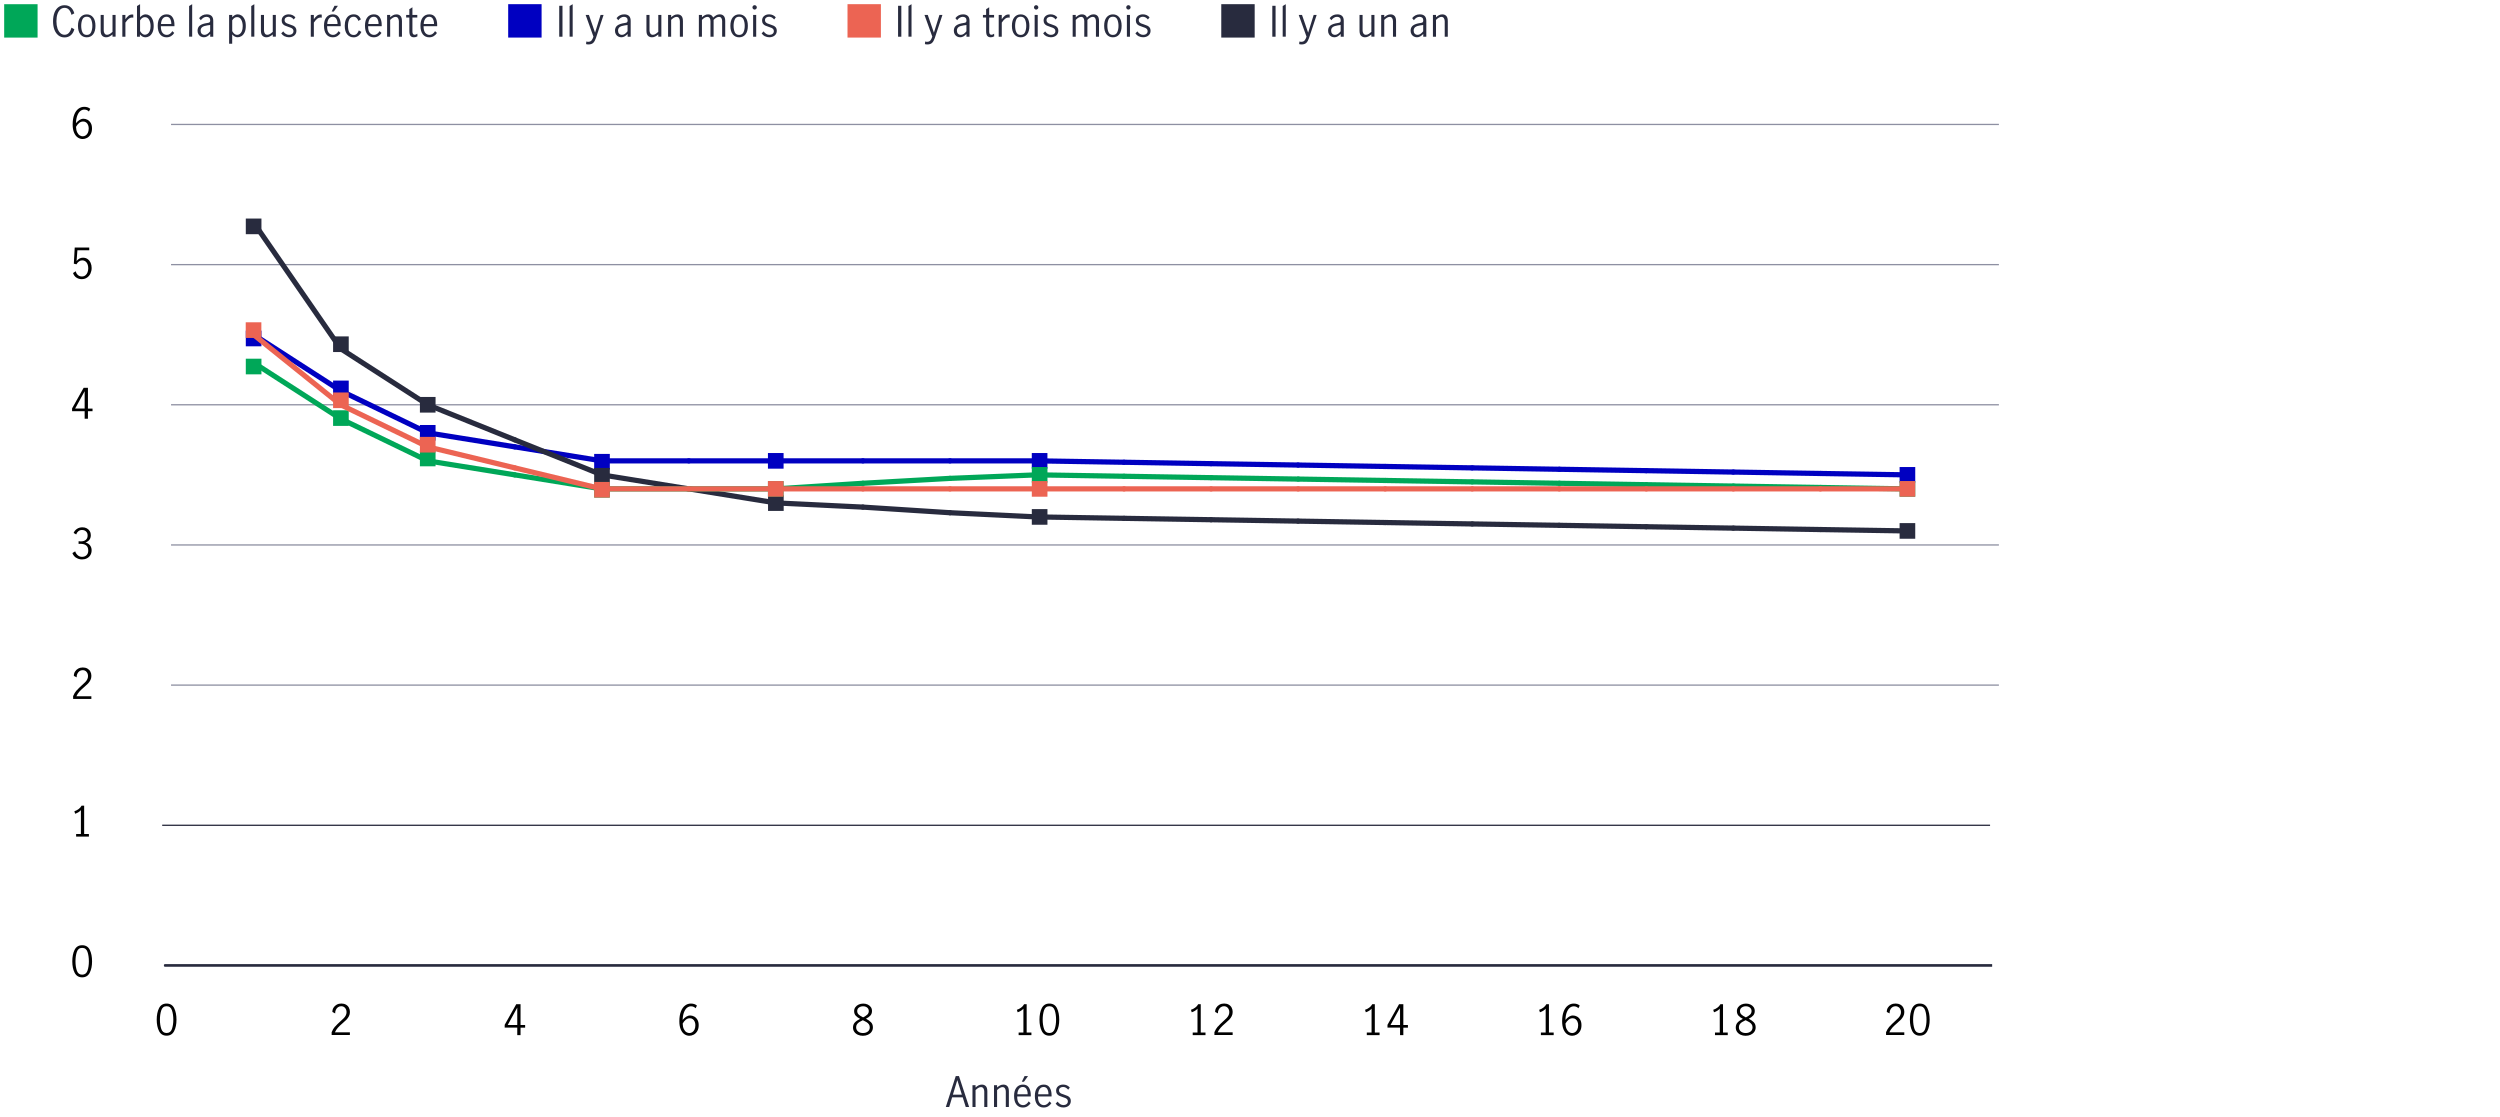<?xml version="1.0" encoding="UTF-8"?>
<svg xmlns="http://www.w3.org/2000/svg" viewBox="0 0 958.61 428.26">
  <defs>
    <style>
      .cls-1, .cls-2, .cls-3, .cls-4, .cls-5, .cls-6, .cls-7, .cls-8 {
        fill: none;
      }

      .cls-2 {
        stroke: #8e90a2;
      }

      .cls-2, .cls-3 {
        stroke-width: .5px;
      }

      .cls-2, .cls-3, .cls-4, .cls-5, .cls-6, .cls-7, .cls-8 {
        stroke-miterlimit: 10;
      }

      .cls-9 {
        fill: #00a758;
      }

      .cls-3, .cls-7, .cls-8 {
        stroke: #282b3e;
      }

      .cls-10 {
        fill: #0000c1;
      }

      .cls-11 {
        fill: #ec6453;
      }

      .cls-4 {
        stroke: #0000c1;
      }

      .cls-4, .cls-5, .cls-6, .cls-7 {
        stroke-linecap: round;
        stroke-width: 2px;
      }

      .cls-5 {
        stroke: #ec6453;
      }

      .cls-6 {
        stroke: #00a758;
      }

      .cls-12 {
        fill: #282b3e;
      }
    </style>
  </defs>
  <g id="key">
    <g>
      <path class="cls-9" d="M1.6,1.6h12.81v12.81H1.6V1.6Z"/>
      <path class="cls-12" d="M22.42,13.57c-.67-.5-1.18-1.22-1.54-2.14-.36-.93-.54-2.02-.54-3.26s.18-2.37.54-3.3c.36-.93.87-1.64,1.53-2.13.66-.49,1.45-.74,2.35-.74.96,0,1.76.28,2.4.84.64.56,1.08,1.32,1.33,2.28l-1.09.58c-.17-.79-.47-1.43-.91-1.94s-1.01-.75-1.73-.75c-.62,0-1.16.2-1.63.61-.47.41-.83.99-1.1,1.77-.26.77-.39,1.7-.39,2.78,0,1.01.13,1.91.39,2.69.26.78.63,1.38,1.1,1.82s1.02.65,1.62.65c.7,0,1.28-.26,1.72-.79s.75-1.18.94-1.94l1.1.61c-.25.95-.69,1.71-1.34,2.28-.65.57-1.45.86-2.42.86-.89,0-1.66-.25-2.33-.75Z"/>
      <path class="cls-12" d="M30.82,13.17c-.61-.76-.92-1.85-.92-3.26s.31-2.51.92-3.26,1.43-1.14,2.44-1.14,1.84.38,2.44,1.14.9,1.85.9,3.26-.3,2.51-.9,3.26c-.6.76-1.42,1.14-2.44,1.14s-1.83-.38-2.44-1.14ZM34.94,12.35c.31-.69.47-1.51.47-2.45s-.16-1.75-.47-2.45-.87-1.04-1.67-1.04-1.37.34-1.67,1.03-.46,1.51-.46,2.46.15,1.77.46,2.46.86,1.03,1.67,1.03,1.36-.35,1.67-1.04Z"/>
      <path class="cls-12" d="M39.18,13.7c-.39-.4-.58-1.06-.58-1.99v-5.98h1.18v5.95c0,.43.1.81.31,1.15s.53.51.97.51c.35,0,.7-.11,1.05-.33s.69-.49,1.03-.81v-6.48h1.18v8.35h-1.18v-.86c-.39.33-.78.59-1.17.79s-.81.3-1.28.3c-.62,0-1.12-.2-1.51-.6Z"/>
      <path class="cls-12" d="M48.08,5.73v1.63c.43-.61.84-1.06,1.23-1.36.39-.3.85-.45,1.38-.45.14,0,.28.02.42.05v1.18c-.21-.04-.39-.06-.53-.06-.41,0-.8.15-1.18.44s-.82.79-1.31,1.5v5.42h-1.18V5.73h1.18Z"/>
      <path class="cls-12" d="M54.63,14.02c-.34-.19-.66-.47-.98-.83v.9h-1.12V2.3l1.18-.69v4.98c.7-.73,1.41-1.09,2.13-1.09.51,0,1,.15,1.47.46.47.3.86.79,1.16,1.46.3.67.46,1.51.46,2.54s-.16,1.88-.49,2.53c-.33.65-.73,1.12-1.2,1.4-.47.28-.96.42-1.45.42-.44,0-.82-.1-1.16-.29ZM56.6,12.98c.34-.23.61-.6.82-1.1.21-.5.32-1.11.32-1.85,0-.92-.18-1.72-.55-2.42s-.92-1.04-1.64-1.04c-.4,0-.75.12-1.06.35-.31.23-.57.53-.78.9v4.08c.19.37.46.7.79.99.34.29.68.43,1.05.43s.71-.12,1.05-.35Z"/>
      <path class="cls-12" d="M61.39,13.17c-.61-.76-.91-1.86-.91-3.3s.31-2.47.92-3.23,1.45-1.14,2.5-1.14,1.77.38,2.26,1.13c.5.75.74,1.76.74,3.02,0,.17,0,.3-.02.4h-5.2c-.01,1.13.19,1.97.62,2.51.42.54.98.82,1.69.82.42,0,.81-.14,1.18-.41.37-.27.67-.62.9-1.03l.74.69c-.31.5-.71.91-1.22,1.22-.5.31-1.08.46-1.74.46-1.04,0-1.86-.38-2.46-1.14ZM65.25,7.22c-.31-.53-.79-.8-1.46-.8-.44,0-.81.14-1.12.41s-.54.62-.69,1.05c-.15.43-.23.87-.24,1.33h3.95c.01-.79-.14-1.45-.45-1.98Z"/>
      <path class="cls-12" d="M72.51,2.3l1.18-.69v12.46h-1.18V2.3Z"/>
      <path class="cls-12" d="M76.98,14c-.37-.2-.66-.49-.89-.87-.22-.38-.34-.83-.34-1.35,0-.87.3-1.54.9-2,.6-.46,1.54-.78,2.82-.96.46-.05.76-.15.91-.28s.22-.39.22-.76c0-.44-.13-.77-.38-.99s-.6-.34-1.04-.34-.85.12-1.22.37c-.38.25-.7.56-.95.94l-.66-.82c.75-.96,1.73-1.44,2.94-1.44.8,0,1.41.21,1.84.62s.64,1.05.64,1.89v6.06h-1.17v-1.04c-.42.42-.81.73-1.18.94-.37.21-.78.32-1.24.32s-.84-.1-1.21-.3ZM79.58,12.97c.37-.26.7-.59,1-.98v-2.4h-.03l-1.02.14c-.91.13-1.57.35-1.98.66-.41.31-.62.77-.62,1.35,0,.49.14.88.41,1.18.27.29.65.44,1.13.44.37,0,.74-.13,1.11-.39Z"/>
      <path class="cls-12" d="M89.04,5.73v.86c.33-.34.66-.61.99-.8.33-.19.7-.29,1.12-.29.5,0,.99.15,1.46.46.47.31.87.8,1.18,1.46.31.67.46,1.51.46,2.54s-.16,1.87-.49,2.52-.73,1.11-1.2,1.39c-.47.28-.96.42-1.45.42-.78,0-1.47-.37-2.08-1.1v3.57h-1.18V5.73h1.18ZM91.92,13.04c.33-.21.6-.57.82-1.06s.33-1.14.33-1.94c0-.94-.18-1.75-.55-2.45s-.92-1.04-1.64-1.04c-.37,0-.72.12-1.04.35-.32.23-.59.53-.8.9v4.13c.19.38.46.72.79,1.01.34.29.68.43,1.05.43s.71-.11,1.04-.32Z"/>
      <path class="cls-12" d="M96.34,2.3l1.18-.69v12.46h-1.18V2.3Z"/>
      <path class="cls-12" d="M100.63,13.7c-.39-.4-.58-1.06-.58-1.99v-5.98h1.18v5.95c0,.43.1.81.31,1.15s.53.51.97.51c.35,0,.7-.11,1.05-.33s.69-.49,1.03-.81v-6.48h1.18v8.35h-1.18v-.86c-.39.33-.78.59-1.17.79s-.81.3-1.28.3c-.62,0-1.12-.2-1.51-.6Z"/>
      <path class="cls-12" d="M109.12,13.93c-.5-.25-.93-.63-1.28-1.13l.77-.77c.26.39.58.71.96.96.38.25.81.37,1.26.37s.88-.12,1.21-.38c.33-.25.49-.6.49-1.05,0-.31-.09-.57-.26-.77-.18-.2-.39-.36-.66-.48-.26-.12-.62-.25-1.06-.38-.54-.17-.98-.34-1.32-.5s-.62-.39-.86-.7c-.23-.31-.35-.71-.35-1.22,0-.74.26-1.32.77-1.74.51-.43,1.16-.64,1.94-.64.51,0,.99.1,1.43.3s.81.49,1.11.86l-.62.82c-.58-.7-1.23-1.06-1.95-1.06-.45,0-.82.12-1.12.35-.3.23-.45.56-.45.98,0,.31.09.56.26.76.18.2.39.35.66.47.26.12.62.25,1.06.38.55.18,1,.35,1.34.51.34.16.62.39.86.7.23.31.35.71.35,1.22,0,.76-.27,1.36-.81,1.82-.54.45-1.22.68-2.06.68-.61,0-1.16-.13-1.66-.38Z"/>
      <path class="cls-12" d="M120.34,5.73v1.63c.43-.61.84-1.06,1.23-1.36.39-.3.85-.45,1.38-.45.14,0,.28.02.42.05v1.18c-.21-.04-.39-.06-.53-.06-.41,0-.8.15-1.18.44s-.82.79-1.31,1.5v5.42h-1.18V5.73h1.18Z"/>
      <path class="cls-12" d="M125.14,13.17c-.61-.76-.91-1.86-.91-3.3s.31-2.47.92-3.23,1.45-1.14,2.5-1.14,1.77.38,2.26,1.13c.5.75.74,1.76.74,3.02,0,.17,0,.3-.02.4h-5.2c-.01,1.13.19,1.97.62,2.51.42.54.98.82,1.69.82.42,0,.81-.14,1.18-.41.37-.27.67-.62.9-1.03l.74.69c-.31.5-.71.91-1.22,1.22-.5.31-1.08.46-1.74.46-1.04,0-1.86-.38-2.46-1.14ZM128.99,7.22c-.31-.53-.79-.8-1.46-.8-.44,0-.81.14-1.12.41s-.54.62-.69,1.05c-.15.43-.23.87-.24,1.33h3.95c.01-.79-.14-1.45-.45-1.98ZM128.25,2.22h1.33l-1.57,2.19h-.83l1.07-2.19Z"/>
      <path class="cls-12" d="M133.13,13.18c-.63-.76-.94-1.85-.94-3.28,0-.94.14-1.74.43-2.4.29-.66.69-1.16,1.21-1.5.52-.34,1.12-.5,1.8-.5s1.26.17,1.7.5c.44.33.79.8,1.06,1.41l-.96.61c-.16-.46-.39-.84-.69-1.14-.3-.3-.68-.46-1.15-.46-.79,0-1.35.35-1.67,1.04s-.49,1.51-.49,2.45c0,1.01.17,1.85.51,2.51.34.66.91.99,1.7.99.5,0,.9-.16,1.21-.49.3-.33.55-.75.74-1.27l.98.58c-.27.63-.66,1.14-1.18,1.52-.52.38-1.1.58-1.75.58-1.03,0-1.87-.38-2.5-1.14Z"/>
      <path class="cls-12" d="M140.86,13.17c-.61-.76-.91-1.86-.91-3.3s.31-2.47.92-3.23,1.45-1.14,2.5-1.14,1.77.38,2.26,1.13c.5.75.74,1.76.74,3.02,0,.17,0,.3-.02.4h-5.2c-.01,1.13.19,1.97.62,2.51.42.54.98.82,1.69.82.42,0,.81-.14,1.18-.41.37-.27.67-.62.9-1.03l.74.69c-.31.5-.71.91-1.22,1.22-.5.31-1.08.46-1.74.46-1.04,0-1.86-.38-2.46-1.14ZM144.72,7.22c-.31-.53-.79-.8-1.46-.8-.44,0-.81.14-1.12.41s-.54.62-.69,1.05c-.15.43-.23.87-.24,1.33h3.95c.01-.79-.14-1.45-.45-1.98Z"/>
      <path class="cls-12" d="M149.61,5.73v.88c.37-.33.75-.6,1.14-.8s.82-.3,1.29-.3c.62,0,1.12.2,1.51.6s.58,1.07.58,2.01v5.97h-1.18v-5.94c0-.44-.1-.83-.31-1.17s-.53-.51-.95-.51c-.6,0-1.29.38-2.08,1.14v6.48h-1.18V5.73h1.18Z"/>
      <path class="cls-12" d="M157.38,13.74c-.28-.38-.42-.99-.42-1.85v-5.17h-1.22v-.99h1.22v-2.22l1.18-.72v2.94h1.87v.99h-1.87v5.39c0,.81.29,1.22.88,1.22.31,0,.65-.14,1.01-.42l.03,1.01c-.43.26-.87.38-1.33.38-.62,0-1.07-.19-1.35-.57Z"/>
      <path class="cls-12" d="M162.13,13.17c-.61-.76-.91-1.86-.91-3.3s.31-2.47.92-3.23,1.45-1.14,2.5-1.14,1.77.38,2.26,1.13c.5.75.74,1.76.74,3.02,0,.17,0,.3-.02.4h-5.2c-.01,1.13.19,1.97.62,2.51.42.54.98.82,1.69.82.42,0,.81-.14,1.18-.41.37-.27.67-.62.9-1.03l.74.69c-.31.5-.71.91-1.22,1.22-.5.31-1.08.46-1.74.46-1.04,0-1.86-.38-2.46-1.14ZM165.98,7.22c-.31-.53-.79-.8-1.46-.8-.44,0-.81.14-1.12.41s-.54.62-.69,1.05c-.15.43-.23.87-.24,1.33h3.95c.01-.79-.14-1.45-.45-1.98Z"/>
      <path class="cls-10" d="M194.86,1.6h12.81v12.81h-12.81V1.6Z"/>
      <path class="cls-12" d="M214.43,2.22h1.25v11.86h-1.25V2.22Z"/>
      <path class="cls-12" d="M218.41,2.3l1.18-.69v12.46h-1.18V2.3Z"/>
      <path class="cls-12" d="M224.72,16.91l.11-1.01c.22.08.45.13.67.13.59,0,1.02-.17,1.31-.51s.53-.83.74-1.47l-2.99-8.32h1.26l2.34,6.77h.02l2.11-6.77h1.15l-2.94,8.88c-.28.82-.62,1.43-1.04,1.83s-1.02.6-1.81.6c-.33,0-.64-.04-.93-.13Z"/>
      <path class="cls-12" d="M237.04,14c-.37-.2-.66-.49-.89-.87-.22-.38-.34-.83-.34-1.35,0-.87.3-1.54.9-2,.6-.46,1.54-.78,2.82-.96.46-.05.76-.15.91-.28s.22-.39.22-.76c0-.44-.13-.77-.38-.99s-.6-.34-1.04-.34-.85.12-1.22.37c-.38.25-.7.56-.95.94l-.66-.82c.75-.96,1.73-1.44,2.94-1.44.8,0,1.41.21,1.84.62s.64,1.05.64,1.89v6.06h-1.17v-1.04c-.42.42-.81.73-1.18.94-.37.21-.78.32-1.24.32s-.84-.1-1.21-.3ZM239.63,12.97c.37-.26.7-.59,1-.98v-2.4h-.03l-1.02.14c-.91.13-1.57.35-1.98.66-.41.31-.62.77-.62,1.35,0,.49.14.88.41,1.18.27.29.65.44,1.13.44.37,0,.74-.13,1.11-.39Z"/>
      <path class="cls-12" d="M248.45,13.7c-.39-.4-.58-1.06-.58-1.99v-5.98h1.18v5.95c0,.43.1.81.31,1.15s.53.51.97.51c.35,0,.7-.11,1.05-.33s.69-.49,1.03-.81v-6.48h1.18v8.35h-1.18v-.86c-.39.33-.78.59-1.17.79s-.81.3-1.28.3c-.62,0-1.12-.2-1.51-.6Z"/>
      <path class="cls-12" d="M257.35,5.73v.88c.37-.33.75-.6,1.14-.8s.82-.3,1.29-.3c.62,0,1.12.2,1.51.6s.58,1.07.58,2.01v5.97h-1.18v-5.94c0-.44-.1-.83-.31-1.17s-.53-.51-.95-.51c-.6,0-1.29.38-2.08,1.14v6.48h-1.18V5.73h1.18Z"/>
      <path class="cls-12" d="M269.16,5.73v.88c.38-.34.76-.61,1.13-.81.37-.2.79-.3,1.26-.3.95,0,1.58.42,1.89,1.25.47-.42.89-.73,1.26-.94.37-.21.8-.31,1.28-.31.65,0,1.16.2,1.54.61s.56,1.06.56,1.97v6h-1.18v-6.03c0-.42-.1-.78-.29-1.1-.19-.32-.5-.48-.93-.48-.62,0-1.3.38-2.05,1.15v6.46h-1.2v-6.03c0-.42-.1-.78-.29-1.1-.19-.32-.5-.48-.93-.48-.62,0-1.3.38-2.05,1.15v6.46h-1.18V5.73h1.18Z"/>
      <path class="cls-12" d="M280.98,13.17c-.61-.76-.92-1.85-.92-3.26s.31-2.51.92-3.26,1.43-1.14,2.44-1.14,1.84.38,2.44,1.14.9,1.85.9,3.26-.3,2.51-.9,3.26c-.6.76-1.42,1.14-2.44,1.14s-1.83-.38-2.44-1.14ZM285.09,12.35c.31-.69.47-1.51.47-2.45s-.16-1.75-.47-2.45-.87-1.04-1.67-1.04-1.37.34-1.67,1.03-.46,1.51-.46,2.46.15,1.77.46,2.46.86,1.03,1.67,1.03,1.36-.35,1.67-1.04Z"/>
      <path class="cls-12" d="M288.77,3.42c-.17-.17-.25-.37-.25-.59s.08-.43.25-.6c.17-.17.36-.25.58-.25s.42.08.59.25c.17.17.26.37.26.6s-.09.42-.26.59c-.17.17-.37.26-.59.26s-.42-.09-.58-.26ZM288.78,5.73h1.18v8.35h-1.18V5.73Z"/>
      <path class="cls-12" d="M293.32,13.93c-.5-.25-.93-.63-1.28-1.13l.77-.77c.26.39.58.71.96.96.38.25.81.37,1.26.37s.88-.12,1.21-.38c.33-.25.49-.6.49-1.05,0-.31-.09-.57-.26-.77-.18-.2-.39-.36-.66-.48-.26-.12-.62-.25-1.06-.38-.54-.17-.98-.34-1.32-.5s-.62-.39-.86-.7c-.23-.31-.35-.71-.35-1.22,0-.74.26-1.32.77-1.74.51-.43,1.16-.64,1.94-.64.51,0,.99.1,1.43.3s.81.49,1.11.86l-.62.82c-.58-.7-1.23-1.06-1.95-1.06-.45,0-.82.12-1.12.35-.3.23-.45.56-.45.98,0,.31.09.56.26.76.18.2.39.35.66.47.26.12.62.25,1.06.38.55.18,1,.35,1.34.51.34.16.62.39.86.7.23.31.35.71.35,1.22,0,.76-.27,1.36-.81,1.82-.54.45-1.22.68-2.06.68-.61,0-1.16-.13-1.66-.38Z"/>
      <path class="cls-11" d="M324.97,1.6h12.81v12.81h-12.81V1.6Z"/>
      <path class="cls-12" d="M344.36,2.22h1.25v11.86h-1.25V2.22Z"/>
      <path class="cls-12" d="M348.34,2.3l1.18-.69v12.46h-1.18V2.3Z"/>
      <path class="cls-12" d="M354.65,16.91l.11-1.01c.22.08.45.13.67.13.59,0,1.02-.17,1.31-.51s.53-.83.74-1.47l-2.99-8.32h1.26l2.34,6.77h.02l2.11-6.77h1.15l-2.94,8.88c-.28.82-.62,1.43-1.04,1.83s-1.02.6-1.81.6c-.33,0-.64-.04-.93-.13Z"/>
      <path class="cls-12" d="M366.97,14c-.37-.2-.66-.49-.89-.87-.22-.38-.34-.83-.34-1.35,0-.87.3-1.54.9-2,.6-.46,1.54-.78,2.82-.96.46-.05.76-.15.91-.28s.22-.39.22-.76c0-.44-.13-.77-.38-.99s-.6-.34-1.04-.34-.85.12-1.22.37c-.38.25-.7.56-.95.94l-.66-.82c.75-.96,1.73-1.44,2.94-1.44.8,0,1.41.21,1.84.62s.64,1.05.64,1.89v6.06h-1.17v-1.04c-.42.42-.81.73-1.18.94-.37.21-.78.32-1.24.32s-.84-.1-1.21-.3ZM369.57,12.97c.37-.26.7-.59,1-.98v-2.4h-.03l-1.02.14c-.91.13-1.57.35-1.98.66-.41.31-.62.77-.62,1.35,0,.49.14.88.41,1.18.27.29.65.44,1.13.44.37,0,.74-.13,1.11-.39Z"/>
      <path class="cls-12" d="M378.54,13.74c-.28-.38-.42-.99-.42-1.85v-5.17h-1.22v-.99h1.22v-2.22l1.18-.72v2.94h1.87v.99h-1.87v5.39c0,.81.29,1.22.88,1.22.31,0,.65-.14,1.01-.42l.03,1.01c-.43.26-.87.38-1.33.38-.62,0-1.07-.19-1.35-.57Z"/>
      <path class="cls-12" d="M384.12,5.73v1.63c.43-.61.84-1.06,1.23-1.36.39-.3.85-.45,1.38-.45.14,0,.28.02.42.05v1.18c-.21-.04-.39-.06-.53-.06-.41,0-.8.15-1.18.44s-.82.79-1.31,1.5v5.42h-1.18V5.73h1.18Z"/>
      <path class="cls-12" d="M388.93,13.17c-.61-.76-.92-1.85-.92-3.26s.31-2.51.92-3.26,1.43-1.14,2.44-1.14,1.84.38,2.44,1.14.9,1.85.9,3.26-.3,2.51-.9,3.26c-.6.76-1.42,1.14-2.44,1.14s-1.83-.38-2.44-1.14ZM393.04,12.35c.31-.69.47-1.51.47-2.45s-.16-1.75-.47-2.45-.87-1.04-1.67-1.04-1.37.34-1.67,1.03-.46,1.51-.46,2.46.15,1.77.46,2.46.86,1.03,1.67,1.03,1.36-.35,1.67-1.04Z"/>
      <path class="cls-12" d="M396.72,3.42c-.17-.17-.25-.37-.25-.59s.08-.43.25-.6c.17-.17.36-.25.58-.25s.42.08.59.25c.17.17.26.37.26.6s-.09.42-.26.59c-.17.17-.37.26-.59.26s-.42-.09-.58-.26ZM396.73,5.73h1.18v8.35h-1.18V5.73Z"/>
      <path class="cls-12" d="M401.27,13.93c-.5-.25-.93-.63-1.28-1.13l.77-.77c.26.39.58.71.96.96.38.25.81.37,1.26.37s.88-.12,1.21-.38c.33-.25.49-.6.49-1.05,0-.31-.09-.57-.26-.77-.18-.2-.39-.36-.66-.48-.26-.12-.62-.25-1.06-.38-.54-.17-.98-.34-1.32-.5s-.62-.39-.86-.7c-.23-.31-.35-.71-.35-1.22,0-.74.26-1.32.77-1.74.51-.43,1.16-.64,1.94-.64.51,0,.99.1,1.43.3s.81.49,1.11.86l-.62.82c-.58-.7-1.23-1.06-1.95-1.06-.45,0-.82.12-1.12.35-.3.23-.45.56-.45.98,0,.31.09.56.26.76.18.2.39.35.66.47.26.12.62.25,1.06.38.55.18,1,.35,1.34.51.34.16.62.39.86.7.23.31.35.71.35,1.22,0,.76-.27,1.36-.81,1.82-.54.45-1.22.68-2.06.68-.61,0-1.16-.13-1.66-.38Z"/>
      <path class="cls-12" d="M412.49,5.73v.88c.38-.34.76-.61,1.13-.81.37-.2.79-.3,1.26-.3.95,0,1.58.42,1.89,1.25.47-.42.89-.73,1.26-.94.37-.21.8-.31,1.28-.31.65,0,1.16.2,1.54.61s.56,1.06.56,1.97v6h-1.18v-6.03c0-.42-.1-.78-.29-1.1-.19-.32-.5-.48-.93-.48-.62,0-1.3.38-2.05,1.15v6.46h-1.2v-6.03c0-.42-.1-.78-.29-1.1-.19-.32-.5-.48-.93-.48-.62,0-1.3.38-2.05,1.15v6.46h-1.18V5.73h1.18Z"/>
      <path class="cls-12" d="M424.3,13.17c-.61-.76-.92-1.85-.92-3.26s.31-2.51.92-3.26,1.43-1.14,2.44-1.14,1.84.38,2.44,1.14.9,1.85.9,3.26-.3,2.51-.9,3.26c-.6.76-1.42,1.14-2.44,1.14s-1.83-.38-2.44-1.14ZM428.41,12.35c.31-.69.47-1.51.47-2.45s-.16-1.75-.47-2.45-.87-1.04-1.67-1.04-1.37.34-1.67,1.03-.46,1.51-.46,2.46.15,1.77.46,2.46.86,1.03,1.67,1.03,1.36-.35,1.67-1.04Z"/>
      <path class="cls-12" d="M432.09,3.42c-.17-.17-.25-.37-.25-.59s.08-.43.25-.6c.17-.17.36-.25.58-.25s.42.08.59.25c.17.17.26.37.26.6s-.09.42-.26.59c-.17.17-.37.26-.59.26s-.42-.09-.58-.26ZM432.1,5.73h1.18v8.35h-1.18V5.73Z"/>
      <path class="cls-12" d="M436.64,13.93c-.5-.25-.93-.63-1.28-1.13l.77-.77c.26.39.58.71.96.96.38.25.81.37,1.26.37s.88-.12,1.21-.38c.33-.25.49-.6.49-1.05,0-.31-.09-.57-.26-.77-.18-.2-.39-.36-.66-.48-.26-.12-.62-.25-1.06-.38-.54-.17-.98-.34-1.32-.5s-.62-.39-.86-.7c-.23-.31-.35-.71-.35-1.22,0-.74.26-1.32.77-1.74.51-.43,1.16-.64,1.94-.64.51,0,.99.1,1.43.3s.81.49,1.11.86l-.62.82c-.58-.7-1.23-1.06-1.95-1.06-.45,0-.82.12-1.12.35-.3.23-.45.56-.45.98,0,.31.09.56.26.76.18.2.39.35.66.47.26.12.62.25,1.06.38.55.18,1,.35,1.34.51.34.16.62.39.86.7.23.31.35.71.35,1.22,0,.76-.27,1.36-.81,1.82-.54.45-1.22.68-2.06.68-.61,0-1.16-.13-1.66-.38Z"/>
      <path class="cls-12" d="M468.29,1.6h12.81v12.81h-12.81V1.6Z"/>
      <path class="cls-12" d="M487.86,2.22h1.25v11.86h-1.25V2.22Z"/>
      <path class="cls-12" d="M491.84,2.3l1.18-.69v12.46h-1.18V2.3Z"/>
      <path class="cls-12" d="M498.15,16.91l.11-1.01c.22.08.45.13.67.13.59,0,1.02-.17,1.31-.51s.53-.83.74-1.47l-2.99-8.32h1.26l2.34,6.77h.02l2.11-6.77h1.15l-2.94,8.88c-.28.82-.62,1.43-1.04,1.83s-1.02.6-1.81.6c-.33,0-.64-.04-.93-.13Z"/>
      <path class="cls-12" d="M510.47,14c-.37-.2-.66-.49-.89-.87-.22-.38-.34-.83-.34-1.35,0-.87.3-1.54.9-2,.6-.46,1.54-.78,2.82-.96.46-.05.76-.15.91-.28s.22-.39.22-.76c0-.44-.13-.77-.38-.99s-.6-.34-1.04-.34-.85.12-1.22.37c-.38.25-.7.56-.95.94l-.66-.82c.75-.96,1.73-1.44,2.94-1.44.8,0,1.41.21,1.84.62s.64,1.05.64,1.89v6.06h-1.17v-1.04c-.42.42-.81.73-1.18.94-.37.21-.78.32-1.24.32s-.84-.1-1.21-.3ZM513.06,12.97c.37-.26.7-.59,1-.98v-2.4h-.03l-1.02.14c-.91.13-1.57.35-1.98.66-.41.31-.62.77-.62,1.35,0,.49.14.88.41,1.18.27.29.65.44,1.13.44.37,0,.74-.13,1.11-.39Z"/>
      <path class="cls-12" d="M521.88,13.7c-.39-.4-.58-1.06-.58-1.99v-5.98h1.18v5.95c0,.43.1.81.31,1.15s.53.51.97.51c.35,0,.7-.11,1.05-.33s.69-.49,1.03-.81v-6.48h1.18v8.35h-1.18v-.86c-.39.33-.78.59-1.17.79s-.81.3-1.28.3c-.62,0-1.12-.2-1.51-.6Z"/>
      <path class="cls-12" d="M530.79,5.73v.88c.37-.33.75-.6,1.14-.8s.82-.3,1.29-.3c.62,0,1.12.2,1.51.6s.58,1.07.58,2.01v5.97h-1.18v-5.94c0-.44-.1-.83-.31-1.17s-.53-.51-.95-.51c-.6,0-1.29.38-2.08,1.14v6.48h-1.18V5.73h1.18Z"/>
      <path class="cls-12" d="M542.12,14c-.37-.2-.66-.49-.89-.87-.22-.38-.34-.83-.34-1.35,0-.87.3-1.54.9-2,.6-.46,1.54-.78,2.82-.96.46-.05.76-.15.91-.28s.22-.39.22-.76c0-.44-.13-.77-.38-.99s-.6-.34-1.04-.34-.85.12-1.22.37c-.38.25-.7.56-.95.94l-.66-.82c.75-.96,1.73-1.44,2.94-1.44.8,0,1.41.21,1.84.62s.64,1.05.64,1.89v6.06h-1.17v-1.04c-.42.42-.81.73-1.18.94-.37.21-.78.32-1.24.32s-.84-.1-1.21-.3ZM544.71,12.97c.37-.26.7-.59,1-.98v-2.4h-.03l-1.02.14c-.91.13-1.57.35-1.98.66-.41.31-.62.77-.62,1.35,0,.49.14.88.41,1.18.27.29.65.44,1.13.44.37,0,.74-.13,1.11-.39Z"/>
      <path class="cls-12" d="M550.63,5.73v.88c.37-.33.75-.6,1.14-.8s.82-.3,1.29-.3c.62,0,1.12.2,1.51.6s.58,1.07.58,2.01v5.97h-1.18v-5.94c0-.44-.1-.83-.31-1.17s-.53-.51-.95-.51c-.6,0-1.29.38-2.08,1.14v6.48h-1.18V5.73h1.18Z"/>
    </g>
    <g>
      <path class="cls-12" d="M370.3,424.46l-1.15-3.7h-4.06l-1.12,3.7h-1.3l3.81-11.86h1.23l3.89,11.86h-1.3ZM365.38,419.75h3.44l-1.73-5.54h-.03l-1.68,5.54Z"/>
      <path class="cls-12" d="M374.07,416.1v.88c.37-.33.75-.6,1.14-.8s.82-.3,1.29-.3c.62,0,1.12.2,1.51.6s.58,1.07.58,2.01v5.97h-1.18v-5.94c0-.44-.1-.83-.31-1.17s-.53-.51-.95-.51c-.6,0-1.29.38-2.08,1.14v6.48h-1.18v-8.35h1.18Z"/>
      <path class="cls-12" d="M382.33,416.1v.88c.37-.33.75-.6,1.14-.8s.82-.3,1.29-.3c.62,0,1.12.2,1.51.6s.58,1.07.58,2.01v5.97h-1.18v-5.94c0-.44-.1-.83-.31-1.17s-.53-.51-.95-.51c-.6,0-1.29.38-2.08,1.14v6.48h-1.18v-8.35h1.18Z"/>
      <path class="cls-12" d="M389.75,423.54c-.61-.76-.91-1.86-.91-3.29s.31-2.47.92-3.23,1.45-1.14,2.5-1.14,1.77.38,2.26,1.13.74,1.76.74,3.02c0,.17,0,.3-.02.4h-5.2c-.01,1.13.19,1.97.62,2.51.42.54.98.82,1.69.82.42,0,.81-.14,1.18-.41.37-.27.67-.62.9-1.03l.74.69c-.31.5-.71.91-1.22,1.21-.5.31-1.08.46-1.74.46-1.04,0-1.86-.38-2.46-1.14ZM393.61,417.59c-.31-.53-.79-.8-1.46-.8-.44,0-.81.14-1.12.41-.31.27-.54.62-.69,1.05-.15.43-.23.87-.24,1.33h3.95c.01-.79-.14-1.45-.45-1.98ZM392.87,412.6h1.33l-1.57,2.19h-.83l1.07-2.19Z"/>
      <path class="cls-12" d="M397.72,423.54c-.61-.76-.91-1.86-.91-3.29s.31-2.47.92-3.23,1.45-1.14,2.5-1.14,1.77.38,2.26,1.13.74,1.76.74,3.02c0,.17,0,.3-.02.4h-5.2c-.01,1.13.19,1.97.62,2.51.42.54.98.82,1.69.82.42,0,.81-.14,1.18-.41.37-.27.67-.62.9-1.03l.74.69c-.31.5-.71.91-1.22,1.21-.5.31-1.08.46-1.74.46-1.04,0-1.86-.38-2.46-1.14ZM401.58,417.59c-.31-.53-.79-.8-1.46-.8-.44,0-.81.14-1.12.41-.31.27-.54.62-.69,1.05-.15.43-.23.87-.24,1.33h3.95c.01-.79-.14-1.45-.45-1.98Z"/>
      <path class="cls-12" d="M406.06,424.3c-.5-.25-.93-.63-1.28-1.13l.77-.77c.26.39.58.71.96.96.38.25.81.37,1.26.37s.88-.12,1.21-.38c.33-.25.49-.6.49-1.05,0-.31-.09-.57-.26-.77-.18-.2-.39-.36-.66-.48-.26-.12-.62-.25-1.06-.38-.54-.17-.98-.34-1.32-.5s-.62-.39-.86-.7c-.23-.31-.35-.71-.35-1.22,0-.74.26-1.32.77-1.74.51-.43,1.16-.64,1.94-.64.51,0,.99.1,1.43.3s.81.49,1.11.86l-.62.82c-.58-.7-1.23-1.06-1.95-1.06-.45,0-.82.12-1.12.35s-.45.56-.45.98c0,.31.09.56.26.76.18.2.39.35.66.47.26.12.62.25,1.06.38.55.18,1,.35,1.34.51s.62.39.86.7c.23.31.35.71.35,1.22,0,.76-.27,1.36-.81,1.82-.54.45-1.22.68-2.06.68-.61,0-1.16-.12-1.66-.38Z"/>
    </g>
  </g>
  <g id="_x31__month_ago">
    <g>
      <line class="cls-3" x1="62.85" y1="370.19" x2="763.74" y2="370.19"/>
      <g>
        <g>
          <path d="M28.62,373c-.6-1.17-.9-2.63-.9-4.37s.29-3.22.88-4.41c.59-1.19,1.56-1.78,2.91-1.78s2.34.59,2.92,1.78c.58,1.19.87,2.66.87,4.41s-.3,3.2-.9,4.37c-.6,1.17-1.57,1.76-2.89,1.76s-2.29-.59-2.89-1.76ZM33.55,372.19c.35-1.03.53-2.22.53-3.56s-.17-2.55-.52-3.6-1.03-1.57-2.06-1.57-1.69.52-2.04,1.57-.52,2.25-.52,3.6.18,2.53.53,3.56c.35,1.03,1.03,1.54,2.03,1.54s1.7-.51,2.05-1.54Z"/>
          <path d="M31.02,319.79v-9.15c-.5.6-1.24,1.06-2.21,1.39l-.29-.96c.6-.19,1.14-.47,1.63-.84.49-.37.87-.8,1.14-1.3h.98v10.86h1.82v.99h-4.9v-.99h1.82Z"/>
          <path d="M29.38,264.78c.53-.61,1.2-1.28,2.02-2.02.54-.48.97-.88,1.28-1.2s.57-.67.77-1.06c.2-.38.3-.8.3-1.25,0-.64-.19-1.18-.56-1.62-.37-.44-.87-.66-1.49-.66-.47,0-.88.13-1.24.39-.36.26-.63.6-.82,1.02-.19.42-.27.87-.25,1.35l-1.07-.56c-.01-.6.13-1.14.43-1.63s.71-.88,1.24-1.17c.53-.29,1.12-.43,1.77-.43s1.26.14,1.75.42.88.67,1.14,1.16c.26.49.39,1.04.39,1.65s-.12,1.14-.37,1.62c-.25.49-.55.92-.91,1.3-.36.38-.86.83-1.49,1.37-.76.65-1.37,1.23-1.84,1.75-.47.52-.85,1.11-1.14,1.78h5.74v1.02h-6.99v-1.09c.35-.84.79-1.57,1.32-2.18Z"/>
          <path d="M29.18,213.88c-.66-.44-1.14-1.04-1.42-1.81l1.06-.66c.21.62.55,1.13,1.02,1.52.46.39.99.59,1.59.59.72,0,1.31-.21,1.75-.64.44-.43.66-1,.66-1.73,0-.94-.27-1.61-.8-2.02-.53-.41-1.28-.61-2.24-.61-.29,0-.51.01-.67.03v-1.02c.26.04.54.06.86.06.84,0,1.49-.2,1.94-.61s.67-.95.67-1.63-.2-1.17-.59-1.55-.92-.58-1.58-.58c-.53,0-1,.16-1.4.49-.4.33-.67.73-.81,1.22l-.99-.58c.26-.65.69-1.17,1.3-1.57s1.31-.59,2.1-.59c.61,0,1.16.13,1.64.39.49.26.86.62,1.14,1.08s.41.97.41,1.54c0,.67-.16,1.24-.48,1.7-.32.46-.84.83-1.55,1.12.76.21,1.34.58,1.74,1.11.4.53.6,1.14.6,1.85s-.16,1.34-.48,1.87c-.32.53-.76.94-1.32,1.23-.56.29-1.19.43-1.9.43-.82,0-1.56-.22-2.22-.66Z"/>
          <path d="M32.46,157.67h-4.82v-1.07l4.43-7.9h1.65v7.97h1.76v1.01h-1.76v2.88h-1.26v-2.88ZM32.46,156.66v-6.62h-.02l-3.63,6.62h3.65Z"/>
          <path d="M29.26,106.44c-.59-.41-1-.99-1.25-1.74l1.02-.69c.16.62.45,1.11.87,1.47.42.36.92.54,1.48.54s1-.15,1.38-.45c.37-.3.65-.69.82-1.17s.26-.99.26-1.54c0-.62-.1-1.16-.3-1.62-.2-.46-.48-.81-.82-1.05-.35-.24-.73-.36-1.16-.36-.47,0-.9.14-1.3.43-.39.29-.71.65-.94,1.09l-1.01-.24.34-6.19h5.57v1.04h-4.54l-.32,4.13c.69-.85,1.51-1.28,2.45-1.28.7,0,1.31.18,1.81.55.5.37.88.85,1.14,1.46.26.6.38,1.25.38,1.93,0,.77-.16,1.48-.46,2.14-.31.66-.75,1.18-1.33,1.57s-1.25.58-2.02.58-1.48-.21-2.06-.62Z"/>
          <path d="M29.82,52.72c-.59-.39-1.06-1.01-1.42-1.85s-.54-1.89-.54-3.14c0-1.46.2-2.7.59-3.72s.93-1.78,1.6-2.29c.67-.51,1.42-.76,2.24-.76.46,0,.89.06,1.29.19.4.13.74.33,1.03.59l-.51,1.02c-.48-.5-1.07-.75-1.78-.75-.5,0-.99.17-1.46.52-.47.35-.86.91-1.18,1.69-.32.78-.51,1.78-.56,3.01.44-.52.9-.94,1.38-1.24s.98-.46,1.5-.46c.54,0,1.07.14,1.57.41s.91.69,1.23,1.24c.32.55.48,1.24.48,2.06,0,.94-.19,1.71-.56,2.32-.37.61-.83,1.05-1.38,1.33-.54.28-1.08.42-1.62.42-.68,0-1.32-.2-1.9-.59ZM32.82,51.94c.35-.21.64-.55.86-1,.22-.45.34-1.02.34-1.7,0-.45-.08-.87-.24-1.28s-.4-.74-.72-.99c-.32-.26-.7-.38-1.15-.38-.59,0-1.11.19-1.58.58-.46.38-.86.87-1.18,1.46.03.89.18,1.6.46,2.14.27.54.6.93.98,1.16.38.23.75.34,1.13.34s.75-.11,1.1-.32Z"/>
        </g>
        <g>
          <line class="cls-8" x1="62.99" y1="370.19" x2="763.88" y2="370.19"/>
          <line class="cls-3" x1="62.19" y1="316.45" x2="763.08" y2="316.45"/>
          <line class="cls-2" x1="65.58" y1="262.7" x2="766.47" y2="262.7"/>
          <line class="cls-2" x1="65.58" y1="208.96" x2="766.47" y2="208.96"/>
          <line class="cls-2" x1="65.58" y1="155.21" x2="766.47" y2="155.21"/>
          <line class="cls-2" x1="65.58" y1="101.47" x2="766.47" y2="101.47"/>
          <line class="cls-2" x1="65.58" y1="47.72" x2="766.47" y2="47.72"/>
        </g>
      </g>
      <g>
        <line class="cls-4" x1="130.63" y1="149.84" x2="97.25" y2="128.34"/>
        <line class="cls-4" x1="164.01" y1="165.96" x2="130.63" y2="149.84"/>
        <line class="cls-4" x1="197.38" y1="171.34" x2="164.01" y2="165.96"/>
        <line class="cls-4" x1="230.76" y1="176.71" x2="197.38" y2="171.34"/>
        <line class="cls-4" x1="264.13" y1="176.71" x2="230.76" y2="176.71"/>
        <line class="cls-4" x1="297.51" y1="176.71" x2="264.13" y2="176.71"/>
        <line class="cls-4" x1="330.88" y1="176.71" x2="297.51" y2="176.71"/>
        <line class="cls-4" x1="364.26" y1="176.71" x2="330.88" y2="176.71"/>
        <line class="cls-4" x1="397.64" y1="176.71" x2="364.26" y2="176.71"/>
        <line class="cls-4" x1="431.01" y1="177.25" x2="397.64" y2="176.71"/>
        <line class="cls-4" x1="464.39" y1="177.79" x2="431.01" y2="177.25"/>
        <line class="cls-4" x1="497.76" y1="178.32" x2="464.39" y2="177.79"/>
        <line class="cls-4" x1="531.14" y1="178.86" x2="497.76" y2="178.32"/>
        <line class="cls-4" x1="564.51" y1="179.4" x2="531.14" y2="178.86"/>
        <line class="cls-4" x1="597.89" y1="179.94" x2="564.51" y2="179.4"/>
        <line class="cls-4" x1="631.27" y1="180.47" x2="597.89" y2="179.94"/>
        <line class="cls-4" x1="664.64" y1="181.01" x2="631.27" y2="180.47"/>
        <line class="cls-4" x1="698.02" y1="181.55" x2="664.64" y2="181.01"/>
        <line class="cls-4" x1="731.39" y1="182.08" x2="698.02" y2="181.55"/>
      </g>
      <g>
        <rect class="cls-1" x="880.83" y="60.84" width="6" height="6"/>
        <g>
          <rect class="cls-10" x="94.25" y="126.79" width="6" height="6"/>
          <rect class="cls-10" x="127.72" y="145.93" width="6" height="6"/>
          <rect class="cls-10" x="161.01" y="162.96" width="6" height="6"/>
          <rect class="cls-1" x="194.38" y="168.34" width="6" height="6"/>
          <rect class="cls-10" x="227.83" y="174.05" width="6" height="6"/>
          <rect class="cls-10" x="294.46" y="173.71" width="6" height="6"/>
          <rect class="cls-1" x="327.88" y="173.71" width="6" height="6"/>
          <rect class="cls-1" x="361.26" y="173.71" width="6" height="6"/>
          <rect class="cls-10" x="395.63" y="173.71" width="6" height="6"/>
          <rect class="cls-1" x="428.01" y="174.25" width="6" height="6"/>
          <rect class="cls-1" x="461.39" y="174.79" width="6" height="6"/>
          <rect class="cls-1" x="494.76" y="175.32" width="6" height="6"/>
          <rect class="cls-1" x="528.14" y="175.86" width="6" height="6"/>
          <rect class="cls-1" x="561.51" y="176.4" width="6" height="6"/>
          <rect class="cls-1" x="594.89" y="176.94" width="6" height="6"/>
          <rect class="cls-1" x="628.27" y="177.47" width="6" height="6"/>
          <rect class="cls-1" x="661.64" y="178.01" width="6" height="6"/>
          <rect class="cls-1" x="695.35" y="178.93" width="6" height="6"/>
          <rect class="cls-10" x="728.39" y="179.08" width="6" height="6"/>
          <rect class="cls-1" x="280.16" y="182.38" width="6" height="6"/>
        </g>
      </g>
      <g>
        <path class="cls-1" d="M897.28,68.37h-.02l-1.36.73-.2-.8,1.7-.91h.9v7.8h-1.02v-6.81Z"/>
        <path class="cls-1" d="M904.03,70.95c0-.6-.01-1.09-.05-1.57h.92l.05.94h.04c.32-.55.86-1.07,1.82-1.07.79,0,1.39.48,1.64,1.16h.02c.18-.32.41-.58.65-.76.35-.26.73-.41,1.28-.41.77,0,1.91.5,1.91,2.52v3.42h-1.03v-3.29c0-1.12-.41-1.79-1.26-1.79-.6,0-1.07.44-1.25.96-.05.14-.08.34-.08.53v3.59h-1.03v-3.48c0-.92-.41-1.6-1.21-1.6-.66,0-1.14.53-1.31,1.06-.06.16-.08.34-.08.52v3.5h-1.03v-4.23Z"/>
        <path class="cls-1" d="M919.29,72.23c0,2.15-1.49,3.08-2.89,3.08-1.57,0-2.78-1.15-2.78-2.99,0-1.94,1.27-3.08,2.88-3.08s2.79,1.21,2.79,2.99ZM914.68,72.29c0,1.27.73,2.23,1.76,2.23s1.76-.95,1.76-2.25c0-.98-.49-2.23-1.74-2.23s-1.79,1.15-1.79,2.25Z"/>
        <path class="cls-1" d="M920.62,70.95c0-.6-.01-1.09-.05-1.57h.94l.06.96h.02c.29-.55.96-1.09,1.92-1.09.8,0,2.05.48,2.05,2.47v3.47h-1.05v-3.35c0-.94-.35-1.71-1.34-1.71-.7,0-1.24.49-1.42,1.08-.05.13-.07.31-.07.49v3.49h-1.05v-4.23Z"/>
        <path class="cls-1" d="M928.5,67.71v1.67h1.51v.8h-1.51v3.13c0,.72.2,1.13.79,1.13.28,0,.48-.04.61-.07l.05.79c-.2.08-.53.14-.94.14-.49,0-.89-.16-1.14-.44-.3-.31-.41-.83-.41-1.51v-3.17h-.9v-.8h.9v-1.39l1.03-.28Z"/>
        <path class="cls-1" d="M931.21,66.67h1.05v3.62h.02c.17-.3.43-.56.76-.74.31-.18.68-.3,1.08-.3.78,0,2.03.48,2.03,2.48v3.45h-1.05v-3.33c0-.94-.35-1.73-1.34-1.73-.68,0-1.22.48-1.42,1.06-.06.14-.07.3-.07.5v3.5h-1.05v-8.52Z"/>
        <path class="cls-1" d="M943.62,75.18l-.08-.73h-.04c-.32.46-.95.86-1.78.86-1.17,0-1.77-.83-1.77-1.67,0-1.4,1.25-2.17,3.49-2.16v-.12c0-.48-.13-1.34-1.32-1.34-.54,0-1.1.17-1.51.43l-.24-.7c.48-.31,1.17-.52,1.91-.52,1.78,0,2.21,1.21,2.21,2.37v2.17c0,.5.02,1,.1,1.39h-.96ZM943.47,72.22c-1.15-.02-2.46.18-2.46,1.31,0,.68.46,1.01,1,1.01.76,0,1.24-.48,1.4-.97.04-.11.06-.23.06-.34v-1.01Z"/>
        <path class="cls-1" d="M951.19,69.38c-.02.42-.05.89-.05,1.6v3.37c0,1.33-.26,2.15-.83,2.65-.56.53-1.38.7-2.11.7s-1.46-.17-1.93-.48l.26-.8c.38.24.98.46,1.7.46,1.08,0,1.87-.56,1.87-2.03v-.65h-.02c-.32.54-.95.97-1.85.97-1.44,0-2.47-1.22-2.47-2.83,0-1.97,1.28-3.08,2.61-3.08,1.01,0,1.56.53,1.81,1.01h.02l.05-.88h.92ZM950.1,71.67c0-.18-.01-.34-.06-.48-.19-.61-.71-1.12-1.48-1.12-1.01,0-1.73.85-1.73,2.19,0,1.14.58,2.09,1.71,2.09.65,0,1.24-.41,1.46-1.08.06-.18.08-.38.08-.56v-1.04Z"/>
        <path class="cls-1" d="M958.15,72.23c0,2.15-1.49,3.08-2.89,3.08-1.57,0-2.78-1.15-2.78-2.99,0-1.94,1.27-3.08,2.88-3.08s2.79,1.21,2.79,2.99ZM953.55,72.29c0,1.27.73,2.23,1.76,2.23s1.76-.95,1.76-2.25c0-.98-.49-2.23-1.74-2.23s-1.79,1.15-1.79,2.25Z"/>
      </g>
      <g>
        <g>
          <path d="M724.54,393.64c.53-.61,1.2-1.28,2.02-2.02.54-.48.97-.88,1.28-1.2.31-.32.57-.67.77-1.06.2-.38.3-.8.3-1.25,0-.64-.19-1.18-.56-1.62-.37-.44-.87-.66-1.49-.66-.47,0-.88.13-1.24.39-.36.26-.63.6-.82,1.02-.19.42-.27.87-.25,1.35l-1.07-.56c-.01-.6.13-1.14.43-1.63.3-.49.71-.88,1.24-1.17.53-.29,1.12-.43,1.77-.43s1.26.14,1.75.42c.5.28.88.67,1.14,1.16.26.49.39,1.04.39,1.65s-.12,1.14-.37,1.62-.55.92-.91,1.3-.86.83-1.49,1.37c-.76.65-1.37,1.23-1.84,1.75-.47.52-.85,1.11-1.14,1.78h5.74v1.02h-6.99v-1.09c.35-.84.79-1.57,1.32-2.18Z"/>
          <path d="M733.24,395.37c-.6-1.17-.9-2.63-.9-4.37s.29-3.22.88-4.41c.59-1.19,1.56-1.78,2.91-1.78s2.34.59,2.92,1.78c.58,1.19.87,2.66.87,4.41s-.3,3.2-.9,4.37c-.6,1.17-1.57,1.76-2.89,1.76s-2.29-.59-2.89-1.76ZM738.18,394.56c.35-1.03.53-2.22.53-3.56s-.17-2.55-.52-3.6-1.03-1.57-2.06-1.57-1.69.52-2.04,1.57-.52,2.25-.52,3.6.18,2.53.53,3.56c.35,1.03,1.03,1.54,2.03,1.54s1.7-.51,2.05-1.54Z"/>
        </g>
        <g>
          <path d="M659.43,395.92v-9.15c-.5.6-1.24,1.06-2.21,1.39l-.29-.96c.6-.19,1.14-.47,1.63-.84.49-.37.87-.8,1.14-1.3h.98v10.86h1.82v.99h-4.9v-.99h1.82Z"/>
          <path d="M672.5,392.01c.47.49.7,1.14.7,1.94,0,.63-.17,1.19-.5,1.67s-.8.86-1.38,1.14c-.59.27-1.24.41-1.95.41s-1.33-.13-1.91-.39c-.58-.26-1.04-.63-1.38-1.11-.34-.48-.51-1.03-.51-1.65,0-.81.24-1.46.71-1.96.47-.5,1.14-.96,2.01-1.38-.73-.37-1.29-.79-1.69-1.24-.4-.45-.6-1.03-.6-1.74,0-.57.16-1.07.49-1.51.33-.44.75-.78,1.29-1.02.53-.23,1.1-.35,1.7-.35s1.17.11,1.68.34.92.56,1.23.98c.31.43.46.93.46,1.52,0,.7-.2,1.28-.61,1.74s-.97.86-1.7,1.22c.84.44,1.5.9,1.97,1.39ZM671.25,395.54c.5-.39.75-.94.75-1.64,0-.45-.12-.83-.35-1.15s-.53-.59-.89-.82c-.36-.22-.83-.47-1.42-.74-.55.26-1.01.5-1.36.72-.35.22-.64.5-.87.82s-.34.71-.34,1.14c0,.7.25,1.25.75,1.65s1.12.59,1.87.59,1.35-.19,1.86-.58ZM667.76,389.04c.38.35.94.71,1.68,1.07.7-.35,1.24-.71,1.62-1.07.37-.36.56-.82.56-1.36s-.21-1-.62-1.33c-.41-.33-.93-.5-1.56-.5s-1.12.16-1.58.48c-.45.32-.68.77-.68,1.34s.19,1.01.58,1.36Z"/>
        </g>
        <g>
          <path d="M592.68,395.92v-9.15c-.5.6-1.24,1.06-2.21,1.39l-.29-.96c.6-.19,1.14-.47,1.63-.84.49-.37.87-.8,1.14-1.3h.98v10.86h1.82v.99h-4.9v-.99h1.82Z"/>
          <path d="M600.95,396.57c-.59-.39-1.06-1.01-1.42-1.85-.36-.84-.54-1.89-.54-3.14,0-1.46.2-2.7.59-3.72s.93-1.78,1.6-2.29,1.42-.76,2.24-.76c.46,0,.89.06,1.29.19.4.13.74.33,1.03.59l-.51,1.02c-.48-.5-1.07-.75-1.78-.75-.5,0-.99.17-1.46.52-.47.35-.86.91-1.18,1.69s-.51,1.78-.56,3.01c.44-.52.9-.94,1.38-1.24.49-.3.98-.46,1.5-.46.54,0,1.07.14,1.57.41.5.27.91.69,1.23,1.24.32.55.48,1.24.48,2.06,0,.94-.19,1.71-.56,2.32-.37.61-.83,1.05-1.38,1.33s-1.08.42-1.62.42c-.68,0-1.32-.2-1.9-.59ZM603.94,395.79c.35-.21.64-.55.86-1,.22-.45.34-1.02.34-1.7,0-.45-.08-.87-.24-1.28s-.4-.74-.72-.99-.7-.38-1.15-.38c-.59,0-1.11.19-1.58.58-.46.38-.86.87-1.18,1.46.03.89.18,1.6.46,2.14.27.54.6.93.98,1.16.38.23.75.34,1.13.34s.75-.11,1.1-.32Z"/>
        </g>
        <g>
          <path d="M525.92,395.92v-9.15c-.5.6-1.24,1.06-2.21,1.39l-.29-.96c.6-.19,1.14-.47,1.63-.84.49-.37.87-.8,1.14-1.3h.98v10.86h1.82v.99h-4.9v-.99h1.82Z"/>
          <path d="M536.84,394.03h-4.82v-1.07l4.43-7.9h1.65v7.97h1.76v1.01h-1.76v2.88h-1.26v-2.88ZM536.84,393.02v-6.62h-.02l-3.63,6.62h3.65Z"/>
        </g>
        <g>
          <path d="M459.17,395.92v-9.15c-.5.6-1.24,1.06-2.21,1.39l-.29-.96c.6-.19,1.14-.47,1.63-.84.49-.37.87-.8,1.14-1.3h.98v10.86h1.82v.99h-4.9v-.99h1.82Z"/>
          <path d="M467,393.64c.53-.61,1.2-1.28,2.02-2.02.54-.48.97-.88,1.28-1.2.31-.32.57-.67.77-1.06.2-.38.3-.8.3-1.25,0-.64-.19-1.18-.56-1.62-.37-.44-.87-.66-1.49-.66-.47,0-.88.13-1.24.39-.36.26-.63.6-.82,1.02-.19.42-.27.87-.25,1.35l-1.07-.56c-.01-.6.13-1.14.43-1.63.3-.49.71-.88,1.24-1.17.53-.29,1.12-.43,1.77-.43s1.26.14,1.75.42c.5.28.88.67,1.14,1.16.26.49.39,1.04.39,1.65s-.12,1.14-.37,1.62-.55.92-.91,1.3-.86.83-1.49,1.37c-.76.65-1.37,1.23-1.84,1.75-.47.52-.85,1.11-1.14,1.78h5.74v1.02h-6.99v-1.09c.35-.84.79-1.57,1.32-2.18Z"/>
        </g>
        <g>
          <path d="M392.42,395.92v-9.15c-.5.6-1.24,1.06-2.21,1.39l-.29-.96c.6-.19,1.14-.47,1.63-.84.49-.37.87-.8,1.14-1.3h.98v10.86h1.82v.99h-4.9v-.99h1.82Z"/>
          <path d="M399.48,395.37c-.6-1.17-.9-2.63-.9-4.37s.29-3.22.88-4.41c.59-1.19,1.56-1.78,2.91-1.78s2.34.59,2.92,1.78c.58,1.19.87,2.66.87,4.41s-.3,3.2-.9,4.37c-.6,1.17-1.57,1.76-2.89,1.76s-2.29-.59-2.89-1.76ZM404.42,394.56c.35-1.03.53-2.22.53-3.56s-.17-2.55-.52-3.6-1.03-1.57-2.06-1.57-1.69.52-2.04,1.57-.52,2.25-.52,3.6.18,2.53.53,3.56c.35,1.03,1.03,1.54,2.03,1.54s1.7-.51,2.05-1.54Z"/>
        </g>
        <path d="M334.01,392.01c.47.49.7,1.14.7,1.94,0,.63-.17,1.19-.5,1.67s-.8.86-1.38,1.14c-.59.27-1.24.41-1.95.41s-1.33-.13-1.91-.39c-.58-.26-1.04-.63-1.38-1.11-.34-.48-.51-1.03-.51-1.65,0-.81.24-1.46.71-1.96.47-.5,1.14-.96,2.01-1.38-.73-.37-1.29-.79-1.69-1.24-.4-.45-.6-1.03-.6-1.74,0-.57.16-1.07.49-1.51.33-.44.75-.78,1.29-1.02.53-.23,1.1-.35,1.7-.35s1.17.11,1.68.34.92.56,1.23.98c.31.43.46.93.46,1.52,0,.7-.2,1.28-.61,1.74s-.97.86-1.7,1.22c.84.44,1.5.9,1.97,1.39ZM332.76,395.54c.5-.39.75-.94.75-1.64,0-.45-.12-.83-.35-1.15s-.53-.59-.89-.82c-.36-.22-.83-.47-1.42-.74-.55.26-1.01.5-1.36.72-.35.22-.64.5-.87.82s-.34.71-.34,1.14c0,.7.25,1.25.75,1.65s1.12.59,1.87.59,1.35-.19,1.86-.58ZM329.27,389.04c.38.35.94.71,1.68,1.07.7-.35,1.24-.71,1.62-1.07.37-.36.56-.82.56-1.36s-.21-1-.62-1.33c-.41-.33-.93-.5-1.56-.5s-1.12.16-1.58.48c-.45.32-.68.77-.68,1.34s.19,1.01.58,1.36Z"/>
        <path d="M262.45,396.57c-.59-.39-1.06-1.01-1.42-1.85-.36-.84-.54-1.89-.54-3.14,0-1.46.2-2.7.59-3.72s.93-1.78,1.6-2.29,1.42-.76,2.24-.76c.46,0,.89.06,1.29.19.4.13.74.33,1.03.59l-.51,1.02c-.48-.5-1.07-.75-1.78-.75-.5,0-.99.17-1.46.52-.47.35-.86.91-1.18,1.69s-.51,1.78-.56,3.01c.44-.52.9-.94,1.38-1.24.49-.3.98-.46,1.5-.46.54,0,1.07.14,1.57.41.5.27.91.69,1.23,1.24.32.55.48,1.24.48,2.06,0,.94-.19,1.71-.56,2.32-.37.61-.83,1.05-1.38,1.33s-1.08.42-1.62.42c-.68,0-1.32-.2-1.9-.59ZM265.44,395.79c.35-.21.64-.55.86-1,.22-.45.34-1.02.34-1.7,0-.45-.08-.87-.24-1.28s-.4-.74-.72-.99-.7-.38-1.15-.38c-.59,0-1.11.19-1.58.58-.46.38-.86.87-1.18,1.46.03.89.18,1.6.46,2.14.27.54.6.93.98,1.16.38.23.75.34,1.13.34s.75-.11,1.1-.32Z"/>
        <path d="M198.34,394.03h-4.82v-1.07l4.43-7.9h1.65v7.97h1.76v1.01h-1.76v2.88h-1.26v-2.88ZM198.34,393.02v-6.62h-.02l-3.63,6.62h3.65Z"/>
        <path d="M128.51,393.64c.53-.61,1.2-1.28,2.02-2.02.54-.48.97-.88,1.28-1.2.31-.32.57-.67.77-1.06.2-.38.3-.8.3-1.25,0-.64-.19-1.18-.56-1.62-.37-.44-.87-.66-1.49-.66-.47,0-.88.13-1.24.39-.36.26-.63.6-.82,1.02-.19.42-.27.87-.25,1.35l-1.07-.56c-.01-.6.13-1.14.43-1.63.3-.49.71-.88,1.24-1.17.53-.29,1.12-.43,1.77-.43s1.26.14,1.75.42c.5.28.88.67,1.14,1.16.26.49.39,1.04.39,1.65s-.12,1.14-.37,1.62-.55.92-.91,1.3-.86.83-1.49,1.37c-.76.65-1.37,1.23-1.84,1.75-.47.52-.85,1.11-1.14,1.78h5.74v1.02h-6.99v-1.09c.35-.84.79-1.57,1.32-2.18Z"/>
        <path d="M60.99,395.37c-.6-1.17-.9-2.63-.9-4.37s.29-3.22.88-4.41c.59-1.19,1.56-1.78,2.91-1.78s2.34.59,2.92,1.78c.58,1.19.87,2.66.87,4.41s-.3,3.2-.9,4.37c-.6,1.17-1.57,1.76-2.89,1.76s-2.29-.59-2.89-1.76ZM65.93,394.56c.35-1.03.53-2.22.53-3.56s-.17-2.55-.52-3.6-1.03-1.57-2.06-1.57-1.69.52-2.04,1.57-.52,2.25-.52,3.6.18,2.53.53,3.56c.35,1.03,1.03,1.54,2.03,1.54s1.7-.51,2.05-1.54Z"/>
      </g>
    </g>
  </g>
  <g id="_x31__year_ago">
    <g>
      <g>
        <path class="cls-1" d="M28.62,373c-.6-1.17-.9-2.63-.9-4.37s.29-3.22.88-4.41c.59-1.19,1.56-1.78,2.91-1.78s2.34.59,2.92,1.78c.58,1.19.87,2.66.87,4.41s-.3,3.2-.9,4.37c-.6,1.17-1.57,1.76-2.89,1.76s-2.29-.59-2.89-1.76ZM33.55,372.19c.35-1.03.53-2.22.53-3.56s-.17-2.55-.52-3.6-1.03-1.57-2.06-1.57-1.69.52-2.04,1.57-.52,2.25-.52,3.6.18,2.53.53,3.56c.35,1.03,1.03,1.54,2.03,1.54s1.7-.51,2.05-1.54Z"/>
        <path class="cls-1" d="M31.02,319.79v-9.15c-.5.6-1.24,1.06-2.21,1.39l-.29-.96c.6-.19,1.14-.47,1.63-.84.49-.37.87-.8,1.14-1.3h.98v10.86h1.82v.99h-4.9v-.99h1.82Z"/>
        <path class="cls-1" d="M29.38,264.78c.53-.61,1.2-1.28,2.02-2.02.54-.48.97-.88,1.28-1.2s.57-.67.77-1.06c.2-.38.3-.8.3-1.25,0-.64-.19-1.18-.56-1.62-.37-.44-.87-.66-1.49-.66-.47,0-.88.13-1.24.39-.36.26-.63.6-.82,1.02-.19.42-.27.87-.25,1.35l-1.07-.56c-.01-.6.13-1.14.43-1.63s.71-.88,1.24-1.17c.53-.29,1.12-.43,1.77-.43s1.26.14,1.75.42.88.67,1.14,1.16c.26.49.39,1.04.39,1.65s-.12,1.14-.37,1.62c-.25.49-.55.92-.91,1.3-.36.38-.86.83-1.49,1.37-.76.65-1.37,1.23-1.84,1.75-.47.52-.85,1.11-1.14,1.78h5.74v1.02h-6.99v-1.09c.35-.84.79-1.57,1.32-2.18Z"/>
        <path class="cls-1" d="M29.18,213.88c-.66-.44-1.14-1.04-1.42-1.81l1.06-.66c.21.62.55,1.13,1.02,1.52.46.39.99.59,1.59.59.72,0,1.31-.21,1.75-.64.44-.43.66-1,.66-1.73,0-.94-.27-1.61-.8-2.02-.53-.41-1.28-.61-2.24-.61-.29,0-.51.01-.67.03v-1.02c.26.04.54.06.86.06.84,0,1.49-.2,1.94-.61s.67-.95.67-1.63-.2-1.17-.59-1.55-.92-.58-1.58-.58c-.53,0-1,.16-1.4.49-.4.33-.67.73-.81,1.22l-.99-.58c.26-.65.69-1.17,1.3-1.57s1.31-.59,2.1-.59c.61,0,1.16.13,1.64.39.49.26.86.62,1.14,1.08s.41.97.41,1.54c0,.67-.16,1.24-.48,1.7-.32.46-.84.83-1.55,1.12.76.21,1.34.58,1.74,1.11.4.53.6,1.14.6,1.85s-.16,1.34-.48,1.87c-.32.53-.76.94-1.32,1.23-.56.29-1.19.43-1.9.43-.82,0-1.56-.22-2.22-.66Z"/>
        <path class="cls-1" d="M32.46,157.67h-4.82v-1.07l4.43-7.9h1.65v7.97h1.76v1.01h-1.76v2.88h-1.26v-2.88ZM32.46,156.66v-6.62h-.02l-3.63,6.62h3.65Z"/>
        <path class="cls-1" d="M29.26,106.44c-.59-.41-1-.99-1.25-1.74l1.02-.69c.16.62.45,1.11.87,1.47.42.36.92.54,1.48.54s1-.15,1.38-.45c.37-.3.65-.69.82-1.17s.26-.99.26-1.54c0-.62-.1-1.16-.3-1.62-.2-.46-.48-.81-.82-1.05-.35-.24-.73-.36-1.16-.36-.47,0-.9.14-1.3.43-.39.29-.71.65-.94,1.09l-1.01-.24.34-6.19h5.57v1.04h-4.54l-.32,4.13c.69-.85,1.51-1.28,2.45-1.28.7,0,1.31.18,1.81.55.5.37.88.85,1.14,1.46.26.6.38,1.25.38,1.93,0,.77-.16,1.48-.46,2.14-.31.66-.75,1.18-1.33,1.57s-1.25.58-2.02.58-1.48-.21-2.06-.62Z"/>
        <path class="cls-1" d="M29.82,52.72c-.59-.39-1.06-1.01-1.42-1.85s-.54-1.89-.54-3.14c0-1.46.2-2.7.59-3.72s.93-1.78,1.6-2.29c.67-.51,1.42-.76,2.24-.76.46,0,.89.06,1.29.19.4.13.74.33,1.03.59l-.51,1.02c-.48-.5-1.07-.75-1.78-.75-.5,0-.99.17-1.46.52-.47.35-.86.91-1.18,1.69-.32.78-.51,1.78-.56,3.01.44-.52.9-.94,1.38-1.24s.98-.46,1.5-.46c.54,0,1.07.14,1.57.41s.91.69,1.23,1.24c.32.55.48,1.24.48,2.06,0,.94-.19,1.71-.56,2.32-.37.61-.83,1.05-1.38,1.33-.54.28-1.08.42-1.62.42-.68,0-1.32-.2-1.9-.59ZM32.82,51.94c.35-.21.64-.55.86-1,.22-.45.34-1.02.34-1.7,0-.45-.08-.87-.24-1.28s-.4-.74-.72-.99c-.32-.26-.7-.38-1.15-.38-.59,0-1.11.19-1.58.58-.46.38-.86.87-1.18,1.46.03.89.18,1.6.46,2.14.27.54.6.93.98,1.16.38.23.75.34,1.13.34s.75-.11,1.1-.32Z"/>
      </g>
      <g>
        <line class="cls-7" x1="130.63" y1="133.71" x2="97.25" y2="85.34"/>
        <line class="cls-7" x1="164.01" y1="155.21" x2="130.63" y2="133.71"/>
        <line class="cls-7" x1="197.38" y1="168.65" x2="164.01" y2="155.21"/>
        <line class="cls-7" x1="230.76" y1="182.08" x2="197.38" y2="168.65"/>
        <line class="cls-7" x1="264.13" y1="187.46" x2="230.76" y2="182.08"/>
        <line class="cls-7" x1="297.51" y1="192.83" x2="264.13" y2="187.46"/>
        <line class="cls-7" x1="330.88" y1="194.45" x2="297.51" y2="192.83"/>
        <line class="cls-7" x1="364.26" y1="196.6" x2="330.88" y2="194.45"/>
        <line class="cls-7" x1="397.64" y1="198.21" x2="364.26" y2="196.6"/>
        <line class="cls-7" x1="431.01" y1="198.75" x2="397.64" y2="198.21"/>
        <line class="cls-7" x1="464.39" y1="199.28" x2="431.01" y2="198.75"/>
        <line class="cls-7" x1="497.76" y1="199.82" x2="464.39" y2="199.28"/>
        <line class="cls-7" x1="531.14" y1="200.36" x2="497.76" y2="199.82"/>
        <line class="cls-7" x1="564.51" y1="200.9" x2="531.14" y2="200.36"/>
        <line class="cls-7" x1="597.89" y1="201.43" x2="564.51" y2="200.9"/>
        <line class="cls-7" x1="631.27" y1="201.97" x2="597.89" y2="201.43"/>
        <line class="cls-7" x1="664.64" y1="202.51" x2="631.27" y2="201.97"/>
        <line class="cls-7" x1="698.02" y1="203.05" x2="664.64" y2="202.51"/>
        <line class="cls-7" x1="731.39" y1="203.58" x2="698.02" y2="203.05"/>
      </g>
      <g>
        <rect class="cls-1" x="765.91" y="8.43" width="6" height="6"/>
        <g>
          <rect class="cls-12" x="94.25" y="83.8" width="6" height="6"/>
          <rect class="cls-12" x="127.72" y="128.99" width="6" height="6"/>
          <rect class="cls-12" x="161.01" y="152.21" width="6" height="6"/>
          <rect class="cls-1" x="194.38" y="165.65" width="6" height="6"/>
          <rect class="cls-12" x="227.83" y="179.43" width="6" height="6"/>
          <rect class="cls-12" x="294.5" y="189.91" width="6" height="6"/>
          <rect class="cls-1" x="327.88" y="191.45" width="6" height="6"/>
          <rect class="cls-1" x="361.26" y="193.6" width="6" height="6"/>
          <rect class="cls-12" x="395.64" y="195.21" width="6" height="6"/>
          <rect class="cls-1" x="428.01" y="195.75" width="6" height="6"/>
          <rect class="cls-1" x="461.39" y="196.28" width="6" height="6"/>
          <rect class="cls-1" x="494.76" y="196.82" width="6" height="6"/>
          <rect class="cls-1" x="528.14" y="197.36" width="6" height="6"/>
          <rect class="cls-1" x="561.51" y="197.9" width="6" height="6"/>
          <rect class="cls-1" x="594.89" y="198.43" width="6" height="6"/>
          <rect class="cls-1" x="628.27" y="198.97" width="6" height="6"/>
          <rect class="cls-1" x="661.64" y="199.51" width="6" height="6"/>
          <rect class="cls-1" x="695.35" y="200.43" width="6" height="6"/>
          <rect class="cls-12" x="728.39" y="200.58" width="6" height="6"/>
          <rect class="cls-1" x="280.16" y="198.51" width="6" height="6"/>
        </g>
      </g>
      <g>
        <path class="cls-1" d="M569.54,4.61h-.02l-1.36.73-.2-.8,1.7-.91h.9v7.8h-1.02v-6.81Z"/>
        <path class="cls-1" d="M576.67,5.62l1.27,3.43c.13.38.28.84.37,1.19h.02c.11-.35.23-.79.37-1.21l1.15-3.41h1.12l-1.58,4.14c-.75,1.99-1.27,3.01-1.99,3.63-.52.46-1.03.64-1.3.68l-.26-.89c.26-.08.61-.25.92-.52.29-.23.65-.64.89-1.18.05-.11.08-.19.08-.25s-.02-.14-.07-.28l-2.15-5.35h1.15Z"/>
        <path class="cls-1" d="M582.4,8.72c.02,1.43.94,2.01,1.99,2.01.76,0,1.21-.13,1.61-.3l.18.76c-.37.17-1.01.36-1.93.36-1.79,0-2.85-1.18-2.85-2.93s1.03-3.13,2.72-3.13c1.89,0,2.4,1.67,2.4,2.73,0,.22-.02.38-.04.49h-4.08ZM585.5,7.96c.01-.67-.28-1.71-1.46-1.71-1.07,0-1.54.98-1.62,1.71h3.08Z"/>
        <path class="cls-1" d="M591.04,11.43l-.08-.73h-.04c-.32.46-.95.86-1.78.86-1.17,0-1.77-.83-1.77-1.67,0-1.4,1.25-2.17,3.49-2.16v-.12c0-.48-.13-1.34-1.32-1.34-.54,0-1.1.17-1.51.43l-.24-.7c.48-.31,1.17-.52,1.91-.52,1.78,0,2.21,1.21,2.21,2.37v2.17c0,.5.02,1,.1,1.39h-.96ZM590.88,8.46c-1.15-.02-2.46.18-2.46,1.31,0,.68.46,1.01,1,1.01.76,0,1.24-.48,1.4-.97.04-.11.06-.23.06-.34v-1.01Z"/>
        <path class="cls-1" d="M593.61,7.43c0-.68-.01-1.27-.05-1.81h.92l.04,1.14h.05c.26-.78.9-1.27,1.61-1.27.12,0,.2.01.3.04v1c-.11-.02-.22-.04-.36-.04-.74,0-1.27.56-1.42,1.36-.02.14-.05.31-.05.49v3.09h-1.04v-3.99Z"/>
        <path class="cls-1" d="M603.29,11.43l-.08-.73h-.04c-.32.46-.95.86-1.78.86-1.17,0-1.77-.83-1.77-1.67,0-1.4,1.25-2.17,3.49-2.16v-.12c0-.48-.13-1.34-1.32-1.34-.54,0-1.1.17-1.51.43l-.24-.7c.48-.31,1.17-.52,1.91-.52,1.78,0,2.21,1.21,2.21,2.37v2.17c0,.5.02,1,.1,1.39h-.96ZM603.14,8.46c-1.15-.02-2.46.18-2.46,1.31,0,.68.46,1.01,1,1.01.76,0,1.24-.48,1.4-.97.04-.11.06-.23.06-.34v-1.01Z"/>
        <path class="cls-1" d="M610.86,5.62c-.02.42-.05.89-.05,1.6v3.37c0,1.33-.26,2.15-.83,2.65-.56.53-1.38.7-2.11.7s-1.46-.17-1.93-.48l.26-.8c.38.24.98.46,1.7.46,1.08,0,1.87-.56,1.87-2.03v-.65h-.02c-.32.54-.95.97-1.85.97-1.44,0-2.47-1.22-2.47-2.83,0-1.97,1.28-3.08,2.61-3.08,1.01,0,1.56.53,1.81,1.01h.02l.05-.88h.92ZM609.77,7.91c0-.18-.01-.34-.06-.48-.19-.61-.71-1.12-1.48-1.12-1.01,0-1.73.85-1.73,2.19,0,1.14.58,2.09,1.71,2.09.65,0,1.24-.41,1.46-1.08.06-.18.08-.38.08-.56v-1.04Z"/>
        <path class="cls-1" d="M617.82,8.48c0,2.15-1.49,3.08-2.89,3.08-1.57,0-2.78-1.15-2.78-2.99,0-1.94,1.27-3.08,2.88-3.08s2.79,1.21,2.79,2.99ZM613.22,8.54c0,1.27.73,2.23,1.76,2.23s1.76-.95,1.76-2.25c0-.98-.49-2.23-1.74-2.23s-1.79,1.15-1.79,2.25Z"/>
      </g>
      <g>
        <g>
          <path class="cls-1" d="M724.54,393.64c.53-.61,1.2-1.28,2.02-2.02.54-.48.97-.88,1.28-1.2.31-.32.57-.67.77-1.06.2-.38.3-.8.3-1.25,0-.64-.19-1.18-.56-1.62-.37-.44-.87-.66-1.49-.66-.47,0-.88.13-1.24.39-.36.26-.63.6-.82,1.02-.19.42-.27.87-.25,1.35l-1.07-.56c-.01-.6.13-1.14.43-1.63.3-.49.71-.88,1.24-1.17.53-.29,1.12-.43,1.77-.43s1.26.14,1.75.42c.5.28.88.67,1.14,1.16.26.49.39,1.04.39,1.65s-.12,1.14-.37,1.62-.55.92-.91,1.3-.86.83-1.49,1.37c-.76.65-1.37,1.23-1.84,1.75-.47.52-.85,1.11-1.14,1.78h5.74v1.02h-6.99v-1.09c.35-.84.79-1.57,1.32-2.18Z"/>
          <path class="cls-1" d="M733.24,395.37c-.6-1.17-.9-2.63-.9-4.37s.29-3.22.88-4.41c.59-1.19,1.56-1.78,2.91-1.78s2.34.59,2.92,1.78c.58,1.19.87,2.66.87,4.41s-.3,3.2-.9,4.37c-.6,1.17-1.57,1.76-2.89,1.76s-2.29-.59-2.89-1.76ZM738.18,394.56c.35-1.03.53-2.22.53-3.56s-.17-2.55-.52-3.6-1.03-1.57-2.06-1.57-1.69.52-2.04,1.57-.52,2.25-.52,3.6.18,2.53.53,3.56c.35,1.03,1.03,1.54,2.03,1.54s1.7-.51,2.05-1.54Z"/>
        </g>
        <g>
          <path class="cls-1" d="M659.43,395.92v-9.15c-.5.6-1.24,1.06-2.21,1.39l-.29-.96c.6-.19,1.14-.47,1.63-.84.49-.37.87-.8,1.14-1.3h.98v10.86h1.82v.99h-4.9v-.99h1.82Z"/>
          <path class="cls-1" d="M672.5,392.01c.47.49.7,1.14.7,1.94,0,.63-.17,1.19-.5,1.67s-.8.86-1.38,1.14c-.59.27-1.24.41-1.95.41s-1.33-.13-1.91-.39c-.58-.26-1.04-.63-1.38-1.11-.34-.48-.51-1.03-.51-1.65,0-.81.24-1.46.71-1.96.47-.5,1.14-.96,2.01-1.38-.73-.37-1.29-.79-1.69-1.24-.4-.45-.6-1.03-.6-1.74,0-.57.16-1.07.49-1.51.33-.44.75-.78,1.29-1.02.53-.23,1.1-.35,1.7-.35s1.17.11,1.68.34.92.56,1.23.98c.31.43.46.93.46,1.52,0,.7-.2,1.28-.61,1.74s-.97.86-1.7,1.22c.84.44,1.5.9,1.97,1.39ZM671.25,395.54c.5-.39.75-.94.75-1.64,0-.45-.12-.83-.35-1.15s-.53-.59-.89-.82c-.36-.22-.83-.47-1.42-.74-.55.26-1.01.5-1.36.72-.35.22-.64.5-.87.82s-.34.71-.34,1.14c0,.7.25,1.25.75,1.65s1.12.59,1.87.59,1.35-.19,1.86-.58ZM667.76,389.04c.38.35.94.71,1.68,1.07.7-.35,1.24-.71,1.62-1.07.37-.36.56-.82.56-1.36s-.21-1-.62-1.33c-.41-.33-.93-.5-1.56-.5s-1.12.16-1.58.48c-.45.32-.68.77-.68,1.34s.19,1.01.58,1.36Z"/>
        </g>
        <g>
          <path class="cls-1" d="M592.68,395.92v-9.15c-.5.6-1.24,1.06-2.21,1.39l-.29-.96c.6-.19,1.14-.47,1.63-.84.49-.37.87-.8,1.14-1.3h.98v10.86h1.82v.99h-4.9v-.99h1.82Z"/>
          <path class="cls-1" d="M600.95,396.57c-.59-.39-1.06-1.01-1.42-1.85-.36-.84-.54-1.89-.54-3.14,0-1.46.2-2.7.59-3.72s.93-1.78,1.6-2.29,1.42-.76,2.24-.76c.46,0,.89.06,1.29.19.4.13.74.33,1.03.59l-.51,1.02c-.48-.5-1.07-.75-1.78-.75-.5,0-.99.17-1.46.52-.47.35-.86.91-1.18,1.69s-.51,1.78-.56,3.01c.44-.52.9-.94,1.38-1.24.49-.3.98-.46,1.5-.46.54,0,1.07.14,1.57.41.5.27.91.69,1.23,1.24.32.55.48,1.24.48,2.06,0,.94-.19,1.71-.56,2.32-.37.61-.83,1.05-1.38,1.33s-1.08.42-1.62.42c-.68,0-1.32-.2-1.9-.59ZM603.94,395.79c.35-.21.64-.55.86-1,.22-.45.34-1.02.34-1.7,0-.45-.08-.87-.24-1.28s-.4-.74-.72-.99-.7-.38-1.15-.38c-.59,0-1.11.19-1.58.58-.46.38-.86.87-1.18,1.46.03.89.18,1.6.46,2.14.27.54.6.93.98,1.16.38.23.75.34,1.13.34s.75-.11,1.1-.32Z"/>
        </g>
        <g>
          <path class="cls-1" d="M525.92,395.92v-9.15c-.5.6-1.24,1.06-2.21,1.39l-.29-.96c.6-.19,1.14-.47,1.63-.84.49-.37.87-.8,1.14-1.3h.98v10.86h1.82v.99h-4.9v-.99h1.82Z"/>
          <path class="cls-1" d="M536.84,394.03h-4.82v-1.07l4.43-7.9h1.65v7.97h1.76v1.01h-1.76v2.88h-1.26v-2.88ZM536.84,393.02v-6.62h-.02l-3.63,6.62h3.65Z"/>
        </g>
        <g>
          <path class="cls-1" d="M459.17,395.92v-9.15c-.5.6-1.24,1.06-2.21,1.39l-.29-.96c.6-.19,1.14-.47,1.63-.84.49-.37.87-.8,1.14-1.3h.98v10.86h1.82v.99h-4.9v-.99h1.82Z"/>
          <path class="cls-1" d="M467,393.64c.53-.61,1.2-1.28,2.02-2.02.54-.48.97-.88,1.28-1.2.31-.32.57-.67.77-1.06.2-.38.3-.8.3-1.25,0-.64-.19-1.18-.56-1.62-.37-.44-.87-.66-1.49-.66-.47,0-.88.13-1.24.39-.36.26-.63.6-.82,1.02-.19.42-.27.87-.25,1.35l-1.07-.56c-.01-.6.13-1.14.43-1.63.3-.49.71-.88,1.24-1.17.53-.29,1.12-.43,1.77-.43s1.26.14,1.75.42c.5.28.88.67,1.14,1.16.26.49.39,1.04.39,1.65s-.12,1.14-.37,1.62-.55.92-.91,1.3-.86.83-1.49,1.37c-.76.65-1.37,1.23-1.84,1.75-.47.52-.85,1.11-1.14,1.78h5.74v1.02h-6.99v-1.09c.35-.84.79-1.57,1.32-2.18Z"/>
        </g>
        <g>
          <path class="cls-1" d="M392.42,395.92v-9.15c-.5.6-1.24,1.06-2.21,1.39l-.29-.96c.6-.19,1.14-.47,1.63-.84.49-.37.87-.8,1.14-1.3h.98v10.86h1.82v.99h-4.9v-.99h1.82Z"/>
          <path class="cls-1" d="M399.48,395.37c-.6-1.17-.9-2.63-.9-4.37s.29-3.22.88-4.41c.59-1.19,1.56-1.78,2.91-1.78s2.34.59,2.92,1.78c.58,1.19.87,2.66.87,4.41s-.3,3.2-.9,4.37c-.6,1.17-1.57,1.76-2.89,1.76s-2.29-.59-2.89-1.76ZM404.42,394.56c.35-1.03.53-2.22.53-3.56s-.17-2.55-.52-3.6-1.03-1.57-2.06-1.57-1.69.52-2.04,1.57-.52,2.25-.52,3.6.18,2.53.53,3.56c.35,1.03,1.03,1.54,2.03,1.54s1.7-.51,2.05-1.54Z"/>
        </g>
        <path class="cls-1" d="M334.01,392.01c.47.49.7,1.14.7,1.94,0,.63-.17,1.19-.5,1.67s-.8.86-1.38,1.14c-.59.27-1.24.41-1.95.41s-1.33-.13-1.91-.39c-.58-.26-1.04-.63-1.38-1.11-.34-.48-.51-1.03-.51-1.65,0-.81.24-1.46.71-1.96.47-.5,1.14-.96,2.01-1.38-.73-.37-1.29-.79-1.69-1.24-.4-.45-.6-1.03-.6-1.74,0-.57.16-1.07.49-1.51.33-.44.75-.78,1.29-1.02.53-.23,1.1-.35,1.7-.35s1.17.11,1.68.34.92.56,1.23.98c.31.43.46.93.46,1.52,0,.7-.2,1.28-.61,1.74s-.97.86-1.7,1.22c.84.44,1.5.9,1.97,1.39ZM332.76,395.54c.5-.39.75-.94.75-1.64,0-.45-.12-.83-.35-1.15s-.53-.59-.89-.82c-.36-.22-.83-.47-1.42-.74-.55.26-1.01.5-1.36.72-.35.22-.64.5-.87.82s-.34.71-.34,1.14c0,.7.25,1.25.75,1.65s1.12.59,1.87.59,1.35-.19,1.86-.58ZM329.27,389.04c.38.35.94.71,1.68,1.07.7-.35,1.24-.71,1.62-1.07.37-.36.56-.82.56-1.36s-.21-1-.62-1.33c-.41-.33-.93-.5-1.56-.5s-1.12.16-1.58.48c-.45.32-.68.77-.68,1.34s.19,1.01.58,1.36Z"/>
        <path class="cls-1" d="M262.45,396.57c-.59-.39-1.06-1.01-1.42-1.85-.36-.84-.54-1.89-.54-3.14,0-1.46.2-2.7.59-3.72s.93-1.78,1.6-2.29,1.42-.76,2.24-.76c.46,0,.89.06,1.29.19.4.13.74.33,1.03.59l-.51,1.02c-.48-.5-1.07-.75-1.78-.75-.5,0-.99.17-1.46.52-.47.35-.86.91-1.18,1.69s-.51,1.78-.56,3.01c.44-.52.9-.94,1.38-1.24.49-.3.98-.46,1.5-.46.54,0,1.07.14,1.57.41.5.27.91.69,1.23,1.24.32.55.48,1.24.48,2.06,0,.94-.19,1.71-.56,2.32-.37.61-.83,1.05-1.38,1.33s-1.08.42-1.62.42c-.68,0-1.32-.2-1.9-.59ZM265.44,395.79c.35-.21.64-.55.86-1,.22-.45.34-1.02.34-1.7,0-.45-.08-.87-.24-1.28s-.4-.74-.72-.99-.7-.38-1.15-.38c-.59,0-1.11.19-1.58.58-.46.38-.86.87-1.18,1.46.03.89.18,1.6.46,2.14.27.54.6.93.98,1.16.38.23.75.34,1.13.34s.75-.11,1.1-.32Z"/>
        <path class="cls-1" d="M198.34,394.03h-4.82v-1.07l4.43-7.9h1.65v7.97h1.76v1.01h-1.76v2.88h-1.26v-2.88ZM198.34,393.02v-6.62h-.02l-3.63,6.62h3.65Z"/>
        <path class="cls-1" d="M128.51,393.64c.53-.61,1.2-1.28,2.02-2.02.54-.48.97-.88,1.28-1.2.31-.32.57-.67.77-1.06.2-.38.3-.8.3-1.25,0-.64-.19-1.18-.56-1.62-.37-.44-.87-.66-1.49-.66-.47,0-.88.13-1.24.39-.36.26-.63.6-.82,1.02-.19.42-.27.87-.25,1.35l-1.07-.56c-.01-.6.13-1.14.43-1.63.3-.49.71-.88,1.24-1.17.53-.29,1.12-.43,1.77-.43s1.26.14,1.75.42c.5.28.88.67,1.14,1.16.26.49.39,1.04.39,1.65s-.12,1.14-.37,1.62-.55.92-.91,1.3-.86.83-1.49,1.37c-.76.65-1.37,1.23-1.84,1.75-.47.52-.85,1.11-1.14,1.78h5.74v1.02h-6.99v-1.09c.35-.84.79-1.57,1.32-2.18Z"/>
        <path class="cls-1" d="M60.99,395.37c-.6-1.17-.9-2.63-.9-4.37s.29-3.22.88-4.41c.59-1.19,1.56-1.78,2.91-1.78s2.34.59,2.92,1.78c.58,1.19.87,2.66.87,4.41s-.3,3.2-.9,4.37c-.6,1.17-1.57,1.76-2.89,1.76s-2.29-.59-2.89-1.76ZM65.93,394.56c.35-1.03.53-2.22.53-3.56s-.17-2.55-.52-3.6-1.03-1.57-2.06-1.57-1.69.52-2.04,1.57-.52,2.25-.52,3.6.18,2.53.53,3.56c.35,1.03,1.03,1.54,2.03,1.54s1.7-.51,2.05-1.54Z"/>
      </g>
    </g>
  </g>
  <g id="latest">
    <g>
      <g>
        <path class="cls-1" d="M28.62,373c-.6-1.17-.9-2.63-.9-4.37s.29-3.22.88-4.41c.59-1.19,1.56-1.78,2.91-1.78s2.34.59,2.92,1.78c.58,1.19.87,2.66.87,4.41s-.3,3.2-.9,4.37c-.6,1.17-1.57,1.76-2.89,1.76s-2.29-.59-2.89-1.76ZM33.55,372.19c.35-1.03.53-2.22.53-3.56s-.17-2.55-.52-3.6-1.03-1.57-2.06-1.57-1.69.52-2.04,1.57-.52,2.25-.52,3.6.18,2.53.53,3.56c.35,1.03,1.03,1.54,2.03,1.54s1.7-.51,2.05-1.54Z"/>
        <path class="cls-1" d="M31.02,319.79v-9.15c-.5.6-1.24,1.06-2.21,1.39l-.29-.96c.6-.19,1.14-.47,1.63-.84.49-.37.87-.8,1.14-1.3h.98v10.86h1.82v.99h-4.9v-.99h1.82Z"/>
        <path class="cls-1" d="M29.38,264.78c.53-.61,1.2-1.28,2.02-2.02.54-.48.97-.88,1.28-1.2s.57-.67.77-1.06c.2-.38.3-.8.3-1.25,0-.64-.19-1.18-.56-1.62-.37-.44-.87-.66-1.49-.66-.47,0-.88.13-1.24.39-.36.26-.63.6-.82,1.02-.19.42-.27.87-.25,1.35l-1.07-.56c-.01-.6.13-1.14.43-1.63s.71-.88,1.24-1.17c.53-.29,1.12-.43,1.77-.43s1.26.14,1.75.42.88.67,1.14,1.16c.26.49.39,1.04.39,1.65s-.12,1.14-.37,1.62c-.25.49-.55.92-.91,1.3-.36.38-.86.83-1.49,1.37-.76.65-1.37,1.23-1.84,1.75-.47.52-.85,1.11-1.14,1.78h5.74v1.02h-6.99v-1.09c.35-.84.79-1.57,1.32-2.18Z"/>
        <path class="cls-1" d="M29.18,213.88c-.66-.44-1.14-1.04-1.42-1.81l1.06-.66c.21.62.55,1.13,1.02,1.52.46.39.99.59,1.59.59.72,0,1.31-.21,1.75-.64.44-.43.66-1,.66-1.73,0-.94-.27-1.61-.8-2.02-.53-.41-1.28-.61-2.24-.61-.29,0-.51.01-.67.03v-1.02c.26.04.54.06.86.06.84,0,1.49-.2,1.94-.61s.67-.95.67-1.63-.2-1.17-.59-1.55-.92-.58-1.58-.58c-.53,0-1,.16-1.4.49-.4.33-.67.73-.81,1.22l-.99-.58c.26-.65.69-1.17,1.3-1.57s1.31-.59,2.1-.59c.61,0,1.16.13,1.64.39.49.26.86.62,1.14,1.08s.41.97.41,1.54c0,.67-.16,1.24-.48,1.7-.32.46-.84.83-1.55,1.12.76.21,1.34.58,1.74,1.11.4.53.6,1.14.6,1.85s-.16,1.34-.48,1.87c-.32.53-.76.94-1.32,1.23-.56.29-1.19.43-1.9.43-.82,0-1.56-.22-2.22-.66Z"/>
        <path class="cls-1" d="M32.46,157.67h-4.82v-1.07l4.43-7.9h1.65v7.97h1.76v1.01h-1.76v2.88h-1.26v-2.88ZM32.46,156.66v-6.62h-.02l-3.63,6.62h3.65Z"/>
        <path class="cls-1" d="M29.26,106.44c-.59-.41-1-.99-1.25-1.74l1.02-.69c.16.62.45,1.11.87,1.47.42.36.92.54,1.48.54s1-.15,1.38-.45c.37-.3.65-.69.82-1.17s.26-.99.26-1.54c0-.62-.1-1.16-.3-1.62-.2-.46-.48-.81-.82-1.05-.35-.24-.73-.36-1.16-.36-.47,0-.9.14-1.3.43-.39.29-.71.65-.94,1.09l-1.01-.24.34-6.19h5.57v1.04h-4.54l-.32,4.13c.69-.85,1.51-1.28,2.45-1.28.7,0,1.31.18,1.81.55.5.37.88.85,1.14,1.46.26.6.38,1.25.38,1.93,0,.77-.16,1.48-.46,2.14-.31.66-.75,1.18-1.33,1.57s-1.25.58-2.02.58-1.48-.21-2.06-.62Z"/>
        <path class="cls-1" d="M29.82,52.72c-.59-.39-1.06-1.01-1.42-1.85s-.54-1.89-.54-3.14c0-1.46.2-2.7.59-3.72s.93-1.78,1.6-2.29c.67-.51,1.42-.76,2.24-.76.46,0,.89.06,1.29.19.4.13.74.33,1.03.59l-.51,1.02c-.48-.5-1.07-.75-1.78-.75-.5,0-.99.17-1.46.52-.47.35-.86.91-1.18,1.69-.32.78-.51,1.78-.56,3.01.44-.52.9-.94,1.38-1.24s.98-.46,1.5-.46c.54,0,1.07.14,1.57.41s.91.69,1.23,1.24c.32.55.48,1.24.48,2.06,0,.94-.19,1.71-.56,2.32-.37.61-.83,1.05-1.38,1.33-.54.28-1.08.42-1.62.42-.68,0-1.32-.2-1.9-.59ZM32.82,51.94c.35-.21.64-.55.86-1,.22-.45.34-1.02.34-1.7,0-.45-.08-.87-.24-1.28s-.4-.74-.72-.99c-.32-.26-.7-.38-1.15-.38-.59,0-1.11.19-1.58.58-.46.38-.86.87-1.18,1.46.03.89.18,1.6.46,2.14.27.54.6.93.98,1.16.38.23.75.34,1.13.34s.75-.11,1.1-.32Z"/>
      </g>
      <g>
        <line class="cls-6" x1="130.63" y1="160.59" x2="97.25" y2="139.09"/>
        <line class="cls-6" x1="164.01" y1="176.71" x2="130.63" y2="160.59"/>
        <line class="cls-6" x1="197.38" y1="182.08" x2="164.01" y2="176.71"/>
        <line class="cls-6" x1="230.76" y1="187.46" x2="197.38" y2="182.08"/>
        <line class="cls-6" x1="264.13" y1="187.46" x2="230.76" y2="187.46"/>
        <line class="cls-6" x1="297.51" y1="187.46" x2="264.13" y2="187.46"/>
        <line class="cls-6" x1="330.88" y1="185.31" x2="297.51" y2="187.46"/>
        <line class="cls-6" x1="364.26" y1="183.43" x2="330.88" y2="185.31"/>
        <line class="cls-6" x1="397.64" y1="182.08" x2="364.26" y2="183.43"/>
        <line class="cls-6" x1="431.01" y1="182.62" x2="397.64" y2="182.08"/>
        <line class="cls-6" x1="464.39" y1="183.16" x2="431.01" y2="182.62"/>
        <line class="cls-6" x1="497.76" y1="183.7" x2="464.39" y2="183.16"/>
        <line class="cls-6" x1="531.14" y1="184.23" x2="497.76" y2="183.7"/>
        <line class="cls-6" x1="564.51" y1="184.77" x2="531.14" y2="184.23"/>
        <line class="cls-6" x1="597.89" y1="185.31" x2="564.51" y2="184.77"/>
        <line class="cls-6" x1="631.27" y1="185.85" x2="597.89" y2="185.31"/>
        <line class="cls-6" x1="664.64" y1="186.38" x2="631.27" y2="185.85"/>
        <line class="cls-6" x1="698.02" y1="186.92" x2="664.64" y2="186.38"/>
        <line class="cls-6" x1="731.39" y1="187.46" x2="698.02" y2="186.92"/>
      </g>
      <g>
        <rect class="cls-1" x="765.91" y="8.43" width="6" height="6"/>
        <g>
          <rect class="cls-9" x="94.25" y="137.54" width="6" height="6"/>
          <rect class="cls-9" x="127.72" y="157.31" width="6" height="6"/>
          <rect class="cls-9" x="161.01" y="172.8" width="6" height="6"/>
          <rect class="cls-1" x="194.38" y="179.08" width="6" height="6"/>
          <rect class="cls-9" x="227.83" y="184.8" width="6" height="6"/>
          <rect class="cls-9" x="294.46" y="184.46" width="6" height="6"/>
          <rect class="cls-1" x="327.88" y="182.31" width="6" height="6"/>
          <rect class="cls-1" x="361.26" y="180.43" width="6" height="6"/>
          <rect class="cls-9" x="395.64" y="179.08" width="6" height="6"/>
          <rect class="cls-1" x="428.01" y="179.62" width="6" height="6"/>
          <rect class="cls-1" x="461.39" y="180.16" width="6" height="6"/>
          <rect class="cls-1" x="494.76" y="180.7" width="6" height="6"/>
          <rect class="cls-1" x="528.14" y="181.23" width="6" height="6"/>
          <rect class="cls-1" x="561.51" y="181.77" width="6" height="6"/>
          <rect class="cls-1" x="594.89" y="182.31" width="6" height="6"/>
          <rect class="cls-1" x="628.27" y="182.85" width="6" height="6"/>
          <rect class="cls-1" x="661.64" y="183.38" width="6" height="6"/>
          <rect class="cls-1" x="695.35" y="184.3" width="6" height="6"/>
          <rect class="cls-9" x="728.39" y="184.46" width="6" height="6"/>
          <rect class="cls-1" x="280.16" y="193.13" width="6" height="6"/>
        </g>
      </g>
      <g>
        <path class="cls-1" d="M567.5,10.22c.3.19,1,.49,1.73.49,1.36,0,1.78-.86,1.76-1.51-.01-1.09-1-1.56-2.01-1.56h-.59v-.79h.59c.77,0,1.74-.4,1.74-1.32,0-.62-.4-1.18-1.37-1.18-.62,0-1.22.28-1.56.52l-.28-.77c.41-.3,1.2-.6,2.04-.6,1.54,0,2.23.91,2.23,1.86,0,.8-.48,1.49-1.44,1.83v.02c.96.19,1.74.91,1.74,2,0,1.25-.97,2.34-2.84,2.34-.88,0-1.64-.28-2.03-.53l.29-.82Z"/>
        <path class="cls-1" d="M576.28,7.19c0-.6-.01-1.09-.05-1.57h.92l.05.94h.04c.32-.55.86-1.07,1.82-1.07.79,0,1.39.48,1.64,1.16h.02c.18-.32.41-.58.65-.76.35-.26.73-.41,1.28-.41.77,0,1.91.5,1.91,2.52v3.42h-1.03v-3.29c0-1.12-.41-1.79-1.26-1.79-.6,0-1.07.44-1.25.96-.05.14-.08.34-.08.53v3.59h-1.03v-3.48c0-.92-.41-1.6-1.21-1.6-.66,0-1.14.53-1.31,1.06-.06.16-.08.34-.08.52v3.5h-1.03v-4.23Z"/>
        <path class="cls-1" d="M591.54,8.48c0,2.15-1.49,3.08-2.89,3.08-1.57,0-2.78-1.15-2.78-2.99,0-1.94,1.27-3.08,2.88-3.08s2.79,1.21,2.79,2.99ZM586.94,8.54c0,1.27.73,2.23,1.76,2.23s1.76-.95,1.76-2.25c0-.98-.49-2.23-1.74-2.23s-1.79,1.15-1.79,2.25Z"/>
        <path class="cls-1" d="M592.73,10.35c.31.2.86.42,1.39.42.77,0,1.13-.38,1.13-.86,0-.5-.3-.78-1.08-1.07-1.04-.37-1.54-.95-1.54-1.64,0-.94.76-1.7,2-1.7.59,0,1.1.17,1.43.36l-.26.77c-.23-.14-.65-.34-1.19-.34-.62,0-.97.36-.97.79,0,.48.35.7,1.1.98,1.01.38,1.52.89,1.52,1.75,0,1.02-.79,1.74-2.17,1.74-.64,0-1.22-.16-1.63-.4l.26-.8Z"/>
        <path class="cls-1" d="M603.39,11.43l-.08-.73h-.04c-.32.46-.95.86-1.78.86-1.17,0-1.77-.83-1.77-1.67,0-1.4,1.25-2.17,3.49-2.16v-.12c0-.48-.13-1.34-1.32-1.34-.54,0-1.1.17-1.51.43l-.24-.7c.48-.31,1.17-.52,1.91-.52,1.78,0,2.21,1.21,2.21,2.37v2.17c0,.5.02,1,.1,1.39h-.96ZM603.23,8.46c-1.15-.02-2.46.18-2.46,1.31,0,.68.46,1.01,1,1.01.76,0,1.24-.48,1.4-.97.04-.11.06-.23.06-.34v-1.01Z"/>
        <path class="cls-1" d="M610.96,5.62c-.02.42-.05.89-.05,1.6v3.37c0,1.33-.26,2.15-.83,2.65-.56.53-1.38.7-2.11.7s-1.46-.17-1.93-.48l.26-.8c.38.24.98.46,1.7.46,1.08,0,1.87-.56,1.87-2.03v-.65h-.02c-.32.54-.95.97-1.85.97-1.44,0-2.47-1.22-2.47-2.83,0-1.97,1.28-3.08,2.61-3.08,1.01,0,1.56.53,1.81,1.01h.02l.05-.88h.92ZM609.87,7.91c0-.18-.01-.34-.06-.48-.19-.61-.71-1.12-1.48-1.12-1.01,0-1.73.85-1.73,2.19,0,1.14.58,2.09,1.71,2.09.65,0,1.24-.41,1.46-1.08.06-.18.08-.38.08-.56v-1.04Z"/>
        <path class="cls-1" d="M617.92,8.48c0,2.15-1.49,3.08-2.89,3.08-1.57,0-2.78-1.15-2.78-2.99,0-1.94,1.27-3.08,2.88-3.08s2.79,1.21,2.79,2.99ZM613.31,8.54c0,1.27.73,2.23,1.76,2.23s1.76-.95,1.76-2.25c0-.98-.49-2.23-1.74-2.23s-1.79,1.15-1.79,2.25Z"/>
      </g>
      <g>
        <g>
          <path class="cls-1" d="M724.54,393.64c.53-.61,1.2-1.28,2.02-2.02.54-.48.97-.88,1.28-1.2.31-.32.57-.67.77-1.06.2-.38.3-.8.3-1.25,0-.64-.19-1.18-.56-1.62-.37-.44-.87-.66-1.49-.66-.47,0-.88.13-1.24.39-.36.26-.63.6-.82,1.02-.19.42-.27.87-.25,1.35l-1.07-.56c-.01-.6.13-1.14.43-1.63.3-.49.71-.88,1.24-1.17.53-.29,1.12-.43,1.77-.43s1.26.14,1.75.42c.5.28.88.67,1.14,1.16.26.49.39,1.04.39,1.65s-.12,1.14-.37,1.62-.55.92-.91,1.3-.86.83-1.49,1.37c-.76.65-1.37,1.23-1.84,1.75-.47.52-.85,1.11-1.14,1.78h5.74v1.02h-6.99v-1.09c.35-.84.79-1.57,1.32-2.18Z"/>
          <path class="cls-1" d="M733.24,395.37c-.6-1.17-.9-2.63-.9-4.37s.29-3.22.88-4.41c.59-1.19,1.56-1.78,2.91-1.78s2.34.59,2.92,1.78c.58,1.19.87,2.66.87,4.41s-.3,3.2-.9,4.37c-.6,1.17-1.57,1.76-2.89,1.76s-2.29-.59-2.89-1.76ZM738.18,394.56c.35-1.03.53-2.22.53-3.56s-.17-2.55-.52-3.6-1.03-1.57-2.06-1.57-1.69.52-2.04,1.57-.52,2.25-.52,3.6.18,2.53.53,3.56c.35,1.03,1.03,1.54,2.03,1.54s1.7-.51,2.05-1.54Z"/>
        </g>
        <g>
          <path class="cls-1" d="M659.43,395.92v-9.15c-.5.6-1.24,1.06-2.21,1.39l-.29-.96c.6-.19,1.14-.47,1.63-.84.49-.37.87-.8,1.14-1.3h.98v10.86h1.82v.99h-4.9v-.99h1.82Z"/>
          <path class="cls-1" d="M672.5,392.01c.47.49.7,1.14.7,1.94,0,.63-.17,1.19-.5,1.67s-.8.86-1.38,1.14c-.59.27-1.24.41-1.95.41s-1.33-.13-1.91-.39c-.58-.26-1.04-.63-1.38-1.11-.34-.48-.51-1.03-.51-1.65,0-.81.24-1.46.71-1.96.47-.5,1.14-.96,2.01-1.38-.73-.37-1.29-.79-1.69-1.24-.4-.45-.6-1.03-.6-1.74,0-.57.16-1.07.49-1.51.33-.44.75-.78,1.29-1.02.53-.23,1.1-.35,1.7-.35s1.17.11,1.68.34.92.56,1.23.98c.31.43.46.93.46,1.52,0,.7-.2,1.28-.61,1.74s-.97.86-1.7,1.22c.84.44,1.5.9,1.97,1.39ZM671.25,395.54c.5-.39.75-.94.75-1.64,0-.45-.12-.83-.35-1.15s-.53-.59-.89-.82c-.36-.22-.83-.47-1.42-.74-.55.26-1.01.5-1.36.72-.35.22-.64.5-.87.82s-.34.71-.34,1.14c0,.7.25,1.25.75,1.65s1.12.59,1.87.59,1.35-.19,1.86-.58ZM667.76,389.04c.38.35.94.71,1.68,1.07.7-.35,1.24-.71,1.62-1.07.37-.36.56-.82.56-1.36s-.21-1-.62-1.33c-.41-.33-.93-.5-1.56-.5s-1.12.16-1.58.48c-.45.32-.68.77-.68,1.34s.19,1.01.58,1.36Z"/>
        </g>
        <g>
          <path class="cls-1" d="M592.68,395.92v-9.15c-.5.6-1.24,1.06-2.21,1.39l-.29-.96c.6-.19,1.14-.47,1.63-.84.49-.37.87-.8,1.14-1.3h.98v10.86h1.82v.99h-4.9v-.99h1.82Z"/>
          <path class="cls-1" d="M600.95,396.57c-.59-.39-1.06-1.01-1.42-1.85-.36-.84-.54-1.89-.54-3.14,0-1.46.2-2.7.59-3.72s.93-1.78,1.6-2.29,1.42-.76,2.24-.76c.46,0,.89.06,1.29.19.4.13.74.33,1.03.59l-.51,1.02c-.48-.5-1.07-.75-1.78-.75-.5,0-.99.17-1.46.52-.47.35-.86.91-1.18,1.69s-.51,1.78-.56,3.01c.44-.52.9-.94,1.38-1.24.49-.3.98-.46,1.5-.46.54,0,1.07.14,1.57.41.5.27.91.69,1.23,1.24.32.55.48,1.24.48,2.06,0,.94-.19,1.71-.56,2.32-.37.61-.83,1.05-1.38,1.33s-1.08.42-1.62.42c-.68,0-1.32-.2-1.9-.59ZM603.94,395.79c.35-.21.64-.55.86-1,.22-.45.34-1.02.34-1.7,0-.45-.08-.87-.24-1.28s-.4-.74-.72-.99-.7-.38-1.15-.38c-.59,0-1.11.19-1.58.58-.46.38-.86.87-1.18,1.46.03.89.18,1.6.46,2.14.27.54.6.93.98,1.16.38.23.75.34,1.13.34s.75-.11,1.1-.32Z"/>
        </g>
        <g>
          <path class="cls-1" d="M525.92,395.92v-9.15c-.5.6-1.24,1.06-2.21,1.39l-.29-.96c.6-.19,1.14-.47,1.63-.84.49-.37.87-.8,1.14-1.3h.98v10.86h1.82v.99h-4.9v-.99h1.82Z"/>
          <path class="cls-1" d="M536.84,394.03h-4.82v-1.07l4.43-7.9h1.65v7.97h1.76v1.01h-1.76v2.88h-1.26v-2.88ZM536.84,393.02v-6.62h-.02l-3.63,6.62h3.65Z"/>
        </g>
        <g>
          <path class="cls-1" d="M459.17,395.92v-9.15c-.5.6-1.24,1.06-2.21,1.39l-.29-.96c.6-.19,1.14-.47,1.63-.84.49-.37.87-.8,1.14-1.3h.98v10.86h1.82v.99h-4.9v-.99h1.82Z"/>
          <path class="cls-1" d="M467,393.64c.53-.61,1.2-1.28,2.02-2.02.54-.48.97-.88,1.28-1.2.31-.32.57-.67.77-1.06.2-.38.3-.8.3-1.25,0-.64-.19-1.18-.56-1.62-.37-.44-.87-.66-1.49-.66-.47,0-.88.13-1.24.39-.36.26-.63.6-.82,1.02-.19.42-.27.87-.25,1.35l-1.07-.56c-.01-.6.13-1.14.43-1.63.3-.49.71-.88,1.24-1.17.53-.29,1.12-.43,1.77-.43s1.26.14,1.75.42c.5.28.88.67,1.14,1.16.26.49.39,1.04.39,1.65s-.12,1.14-.37,1.62-.55.92-.91,1.3-.86.83-1.49,1.37c-.76.65-1.37,1.23-1.84,1.75-.47.52-.85,1.11-1.14,1.78h5.74v1.02h-6.99v-1.09c.35-.84.79-1.57,1.32-2.18Z"/>
        </g>
        <g>
          <path class="cls-1" d="M392.42,395.92v-9.15c-.5.6-1.24,1.06-2.21,1.39l-.29-.96c.6-.19,1.14-.47,1.63-.84.49-.37.87-.8,1.14-1.3h.98v10.86h1.82v.99h-4.9v-.99h1.82Z"/>
          <path class="cls-1" d="M399.48,395.37c-.6-1.17-.9-2.63-.9-4.37s.29-3.22.88-4.41c.59-1.19,1.56-1.78,2.91-1.78s2.34.59,2.92,1.78c.58,1.19.87,2.66.87,4.41s-.3,3.2-.9,4.37c-.6,1.17-1.57,1.76-2.89,1.76s-2.29-.59-2.89-1.76ZM404.42,394.56c.35-1.03.53-2.22.53-3.56s-.17-2.55-.52-3.6-1.03-1.57-2.06-1.57-1.69.52-2.04,1.57-.52,2.25-.52,3.6.18,2.53.53,3.56c.35,1.03,1.03,1.54,2.03,1.54s1.7-.51,2.05-1.54Z"/>
        </g>
        <path class="cls-1" d="M334.01,392.01c.47.49.7,1.14.7,1.94,0,.63-.17,1.19-.5,1.67s-.8.86-1.38,1.14c-.59.27-1.24.41-1.95.41s-1.33-.13-1.91-.39c-.58-.26-1.04-.63-1.38-1.11-.34-.48-.51-1.03-.51-1.65,0-.81.24-1.46.71-1.96.47-.5,1.14-.96,2.01-1.38-.73-.37-1.29-.79-1.69-1.24-.4-.45-.6-1.03-.6-1.74,0-.57.16-1.07.49-1.51.33-.44.75-.78,1.29-1.02.53-.23,1.1-.35,1.7-.35s1.17.11,1.68.34.92.56,1.23.98c.31.43.46.93.46,1.52,0,.7-.2,1.28-.61,1.74s-.97.86-1.7,1.22c.84.44,1.5.9,1.97,1.39ZM332.76,395.54c.5-.39.75-.94.75-1.64,0-.45-.12-.83-.35-1.15s-.53-.59-.89-.82c-.36-.22-.83-.47-1.42-.74-.55.26-1.01.5-1.36.72-.35.22-.64.5-.87.82s-.34.71-.34,1.14c0,.7.25,1.25.75,1.65s1.12.59,1.87.59,1.35-.19,1.86-.58ZM329.27,389.04c.38.35.94.71,1.68,1.07.7-.35,1.24-.71,1.62-1.07.37-.36.56-.82.56-1.36s-.21-1-.62-1.33c-.41-.33-.93-.5-1.56-.5s-1.12.16-1.58.48c-.45.32-.68.77-.68,1.34s.19,1.01.58,1.36Z"/>
        <path class="cls-1" d="M262.45,396.57c-.59-.39-1.06-1.01-1.42-1.85-.36-.84-.54-1.89-.54-3.14,0-1.46.2-2.7.59-3.72s.93-1.78,1.6-2.29,1.42-.76,2.24-.76c.46,0,.89.06,1.29.19.4.13.74.33,1.03.59l-.51,1.02c-.48-.5-1.07-.75-1.78-.75-.5,0-.99.17-1.46.52-.47.35-.86.91-1.18,1.69s-.51,1.78-.56,3.01c.44-.52.9-.94,1.38-1.24.49-.3.98-.46,1.5-.46.54,0,1.07.14,1.57.41.5.27.91.69,1.23,1.24.32.55.48,1.24.48,2.06,0,.94-.19,1.71-.56,2.32-.37.61-.83,1.05-1.38,1.33s-1.08.42-1.62.42c-.68,0-1.32-.2-1.9-.59ZM265.44,395.79c.35-.21.64-.55.86-1,.22-.45.34-1.02.34-1.7,0-.45-.08-.87-.24-1.28s-.4-.74-.72-.99-.7-.38-1.15-.38c-.59,0-1.11.19-1.58.58-.46.38-.86.87-1.18,1.46.03.89.18,1.6.46,2.14.27.54.6.93.98,1.16.38.23.75.34,1.13.34s.75-.11,1.1-.32Z"/>
        <path class="cls-1" d="M198.34,394.03h-4.82v-1.07l4.43-7.9h1.65v7.97h1.76v1.01h-1.76v2.88h-1.26v-2.88ZM198.34,393.02v-6.62h-.02l-3.63,6.62h3.65Z"/>
        <path class="cls-1" d="M128.51,393.64c.53-.61,1.2-1.28,2.02-2.02.54-.48.97-.88,1.28-1.2.31-.32.57-.67.77-1.06.2-.38.3-.8.3-1.25,0-.64-.19-1.18-.56-1.62-.37-.44-.87-.66-1.49-.66-.47,0-.88.13-1.24.39-.36.26-.63.6-.82,1.02-.19.42-.27.87-.25,1.35l-1.07-.56c-.01-.6.13-1.14.43-1.63.3-.49.71-.88,1.24-1.17.53-.29,1.12-.43,1.77-.43s1.26.14,1.75.42c.5.28.88.67,1.14,1.16.26.49.39,1.04.39,1.65s-.12,1.14-.37,1.62-.55.92-.91,1.3-.86.83-1.49,1.37c-.76.65-1.37,1.23-1.84,1.75-.47.52-.85,1.11-1.14,1.78h5.74v1.02h-6.99v-1.09c.35-.84.79-1.57,1.32-2.18Z"/>
        <path class="cls-1" d="M60.99,395.37c-.6-1.17-.9-2.63-.9-4.37s.29-3.22.88-4.41c.59-1.19,1.56-1.78,2.91-1.78s2.34.59,2.92,1.78c.58,1.19.87,2.66.87,4.41s-.3,3.2-.9,4.37c-.6,1.17-1.57,1.76-2.89,1.76s-2.29-.59-2.89-1.76ZM65.93,394.56c.35-1.03.53-2.22.53-3.56s-.17-2.55-.52-3.6-1.03-1.57-2.06-1.57-1.69.52-2.04,1.57-.52,2.25-.52,3.6.18,2.53.53,3.56c.35,1.03,1.03,1.54,2.03,1.54s1.7-.51,2.05-1.54Z"/>
      </g>
    </g>
  </g>
  <g id="_x33__months_ago">
    <g>
      <g>
        <path class="cls-1" d="M28.62,373c-.6-1.17-.9-2.63-.9-4.37s.29-3.22.88-4.41c.59-1.19,1.56-1.78,2.91-1.78s2.34.59,2.92,1.78c.58,1.19.87,2.66.87,4.41s-.3,3.2-.9,4.37c-.6,1.17-1.57,1.76-2.89,1.76s-2.29-.59-2.89-1.76ZM33.55,372.19c.35-1.03.53-2.22.53-3.56s-.17-2.55-.52-3.6-1.03-1.57-2.06-1.57-1.69.52-2.04,1.57-.52,2.25-.52,3.6.18,2.53.53,3.56c.35,1.03,1.03,1.54,2.03,1.54s1.7-.51,2.05-1.54Z"/>
        <path class="cls-1" d="M31.02,319.79v-9.15c-.5.6-1.24,1.06-2.21,1.39l-.29-.96c.6-.19,1.14-.47,1.63-.84.49-.37.87-.8,1.14-1.3h.98v10.86h1.82v.99h-4.9v-.99h1.82Z"/>
        <path class="cls-1" d="M29.38,267.78c.53-.61,1.2-1.28,2.02-2.02.54-.48.97-.88,1.28-1.2s.57-.67.77-1.06c.2-.38.3-.8.3-1.25,0-.64-.19-1.18-.56-1.62-.37-.44-.87-.66-1.49-.66-.47,0-.88.13-1.24.39-.36.26-.63.6-.82,1.02-.19.42-.27.87-.25,1.35l-1.07-.56c-.01-.6.13-1.14.43-1.63s.71-.88,1.24-1.17c.53-.29,1.12-.43,1.77-.43s1.26.14,1.75.42.88.67,1.14,1.16c.26.49.39,1.04.39,1.65s-.12,1.14-.37,1.62c-.25.49-.55.92-.91,1.3-.36.38-.86.83-1.49,1.37-.76.65-1.37,1.23-1.84,1.75-.47.52-.85,1.11-1.14,1.78h5.74v1.02h-6.99v-1.09c.35-.84.79-1.57,1.32-2.18Z"/>
        <path class="cls-1" d="M29.18,213.88c-.66-.44-1.14-1.04-1.42-1.81l1.06-.66c.21.62.55,1.13,1.02,1.52.46.39.99.59,1.59.59.72,0,1.31-.21,1.75-.64.44-.43.66-1,.66-1.73,0-.94-.27-1.61-.8-2.02-.53-.41-1.28-.61-2.24-.61-.29,0-.51.01-.67.03v-1.02c.26.04.54.06.86.06.84,0,1.49-.2,1.94-.61s.67-.95.67-1.63-.2-1.17-.59-1.55-.92-.58-1.58-.58c-.53,0-1,.16-1.4.49-.4.33-.67.73-.81,1.22l-.99-.58c.26-.65.69-1.17,1.3-1.57s1.31-.59,2.1-.59c.61,0,1.16.13,1.64.39.49.26.86.62,1.14,1.08s.41.97.41,1.54c0,.67-.16,1.24-.48,1.7-.32.46-.84.83-1.55,1.12.76.21,1.34.58,1.74,1.11.4.53.6,1.14.6,1.85s-.16,1.34-.48,1.87c-.32.53-.76.94-1.32,1.23-.56.29-1.19.43-1.9.43-.82,0-1.56-.22-2.22-.66Z"/>
        <path class="cls-1" d="M32.46,157.67h-4.82v-1.07l4.43-7.9h1.65v7.97h1.76v1.01h-1.76v2.88h-1.26v-2.88ZM32.46,156.66v-6.62h-.02l-3.63,6.62h3.65Z"/>
        <path class="cls-1" d="M29.26,106.44c-.59-.41-1-.99-1.25-1.74l1.02-.69c.16.62.45,1.11.87,1.47.42.36.92.54,1.48.54s1-.15,1.38-.45c.37-.3.65-.69.82-1.17s.26-.99.26-1.54c0-.62-.1-1.16-.3-1.62-.2-.46-.48-.81-.82-1.05-.35-.24-.73-.36-1.16-.36-.47,0-.9.14-1.3.43-.39.29-.71.65-.94,1.09l-1.01-.24.34-6.19h5.57v1.04h-4.54l-.32,4.13c.69-.85,1.51-1.28,2.45-1.28.7,0,1.31.18,1.81.55.5.37.88.85,1.14,1.46.26.6.38,1.25.38,1.93,0,.77-.16,1.48-.46,2.14-.31.66-.75,1.18-1.33,1.57s-1.25.58-2.02.58-1.48-.21-2.06-.62Z"/>
        <path class="cls-1" d="M29.82,52.72c-.59-.39-1.06-1.01-1.42-1.85s-.54-1.89-.54-3.14c0-1.46.2-2.7.59-3.72s.93-1.78,1.6-2.29c.67-.51,1.42-.76,2.24-.76.46,0,.89.06,1.29.19.4.13.74.33,1.03.59l-.51,1.02c-.48-.5-1.07-.75-1.78-.75-.5,0-.99.17-1.46.52-.47.35-.86.91-1.18,1.69-.32.78-.51,1.78-.56,3.01.44-.52.9-.94,1.38-1.24s.98-.46,1.5-.46c.54,0,1.07.14,1.57.41s.91.69,1.23,1.24c.32.55.48,1.24.48,2.06,0,.94-.19,1.71-.56,2.32-.37.61-.83,1.05-1.38,1.33-.54.28-1.08.42-1.62.42-.68,0-1.32-.2-1.9-.59ZM32.82,51.94c.35-.21.64-.55.86-1,.22-.45.34-1.02.34-1.7,0-.45-.08-.87-.24-1.28s-.4-.74-.72-.99c-.32-.26-.7-.38-1.15-.38-.59,0-1.11.19-1.58.58-.46.38-.86.87-1.18,1.46.03.89.18,1.6.46,2.14.27.54.6.93.98,1.16.38.23.75.34,1.13.34s.75-.11,1.1-.32Z"/>
      </g>
      <g>
        <line class="cls-5" x1="130.63" y1="155.21" x2="97.25" y2="128.34"/>
        <line class="cls-5" x1="164.01" y1="171.34" x2="130.63" y2="155.21"/>
        <line class="cls-5" x1="197.38" y1="179.4" x2="164.01" y2="171.34"/>
        <line class="cls-5" x1="230.76" y1="187.46" x2="197.38" y2="179.4"/>
        <line class="cls-5" x1="264.13" y1="187.46" x2="230.76" y2="187.46"/>
        <line class="cls-5" x1="297.51" y1="187.46" x2="264.13" y2="187.46"/>
        <line class="cls-5" x1="330.88" y1="187.46" x2="297.51" y2="187.46"/>
        <line class="cls-5" x1="364.26" y1="187.46" x2="330.88" y2="187.46"/>
        <line class="cls-5" x1="397.64" y1="187.46" x2="364.26" y2="187.46"/>
        <line class="cls-5" x1="431.01" y1="187.46" x2="397.64" y2="187.46"/>
        <line class="cls-5" x1="464.39" y1="187.46" x2="431.01" y2="187.46"/>
        <line class="cls-5" x1="497.76" y1="187.46" x2="464.39" y2="187.46"/>
        <line class="cls-5" x1="531.14" y1="187.46" x2="497.76" y2="187.46"/>
        <line class="cls-5" x1="564.51" y1="187.46" x2="531.14" y2="187.46"/>
        <line class="cls-5" x1="597.89" y1="187.46" x2="564.51" y2="187.46"/>
        <line class="cls-5" x1="631.27" y1="187.46" x2="597.89" y2="187.46"/>
        <line class="cls-5" x1="664.64" y1="187.46" x2="631.27" y2="187.46"/>
        <line class="cls-5" x1="698.02" y1="187.46" x2="664.64" y2="187.46"/>
        <line class="cls-5" x1="731.39" y1="187.46" x2="698.02" y2="187.46"/>
      </g>
      <g>
        <rect class="cls-1" x="765.91" y="8.43" width="6" height="6"/>
        <g>
          <rect class="cls-11" x="94.22" y="123.58" width="6" height="6"/>
          <rect class="cls-11" x="127.72" y="150.49" width="6" height="6"/>
          <rect class="cls-11" x="161.01" y="167.52" width="6" height="6"/>
          <rect class="cls-1" x="194.38" y="176.4" width="6" height="6"/>
          <rect class="cls-11" x="227.83" y="184.8" width="6" height="6"/>
          <rect class="cls-11" x="294.46" y="184.46" width="6" height="6"/>
          <rect class="cls-1" x="327.88" y="184.46" width="6" height="6"/>
          <rect class="cls-1" x="361.26" y="184.46" width="6" height="6"/>
          <rect class="cls-11" x="395.64" y="184.46" width="6" height="6"/>
          <rect class="cls-1" x="428.01" y="184.46" width="6" height="6"/>
          <rect class="cls-1" x="461.39" y="184.46" width="6" height="6"/>
          <rect class="cls-1" x="494.76" y="184.46" width="6" height="6"/>
          <rect class="cls-1" x="528.14" y="184.46" width="6" height="6"/>
          <rect class="cls-1" x="561.51" y="184.46" width="6" height="6"/>
          <rect class="cls-1" x="594.89" y="184.46" width="6" height="6"/>
          <rect class="cls-1" x="628.27" y="184.46" width="6" height="6"/>
          <rect class="cls-1" x="661.64" y="184.46" width="6" height="6"/>
          <rect class="cls-1" x="695.35" y="184.84" width="6" height="6"/>
          <rect class="cls-11" x="728.39" y="184.46" width="6" height="6"/>
          <rect class="cls-1" x="280.16" y="193.13" width="6" height="6"/>
        </g>
      </g>
      <g>
        <path class="cls-1" d="M567.5,10.22c.3.19,1,.49,1.73.49,1.36,0,1.78-.86,1.76-1.51-.01-1.09-1-1.56-2.01-1.56h-.59v-.79h.59c.77,0,1.74-.4,1.74-1.32,0-.62-.4-1.18-1.37-1.18-.62,0-1.22.28-1.56.52l-.28-.77c.41-.3,1.2-.6,2.04-.6,1.54,0,2.23.91,2.23,1.86,0,.8-.48,1.49-1.44,1.83v.02c.96.19,1.74.91,1.74,2,0,1.25-.97,2.34-2.84,2.34-.88,0-1.64-.28-2.03-.53l.29-.82Z"/>
        <path class="cls-1" d="M576.28,7.19c0-.6-.01-1.09-.05-1.57h.92l.05.94h.04c.32-.55.86-1.07,1.82-1.07.79,0,1.39.48,1.64,1.16h.02c.18-.32.41-.58.65-.76.35-.26.73-.41,1.28-.41.77,0,1.91.5,1.91,2.52v3.42h-1.03v-3.29c0-1.12-.41-1.79-1.26-1.79-.6,0-1.07.44-1.25.96-.05.14-.08.34-.08.53v3.59h-1.03v-3.48c0-.92-.41-1.6-1.21-1.6-.66,0-1.14.53-1.31,1.06-.06.16-.08.34-.08.52v3.5h-1.03v-4.23Z"/>
        <path class="cls-1" d="M591.54,8.48c0,2.15-1.49,3.08-2.89,3.08-1.57,0-2.78-1.15-2.78-2.99,0-1.94,1.27-3.08,2.88-3.08s2.79,1.21,2.79,2.99ZM586.94,8.54c0,1.27.73,2.23,1.76,2.23s1.76-.95,1.76-2.25c0-.98-.49-2.23-1.74-2.23s-1.79,1.15-1.79,2.25Z"/>
        <path class="cls-1" d="M592.73,10.35c.31.2.86.42,1.39.42.77,0,1.13-.38,1.13-.86,0-.5-.3-.78-1.08-1.07-1.04-.37-1.54-.95-1.54-1.64,0-.94.76-1.7,2-1.7.59,0,1.1.17,1.43.36l-.26.77c-.23-.14-.65-.34-1.19-.34-.62,0-.97.36-.97.79,0,.48.35.7,1.1.98,1.01.38,1.52.89,1.52,1.75,0,1.02-.79,1.74-2.17,1.74-.64,0-1.22-.16-1.63-.4l.26-.8Z"/>
        <path class="cls-1" d="M603.39,11.43l-.08-.73h-.04c-.32.46-.95.86-1.78.86-1.17,0-1.77-.83-1.77-1.67,0-1.4,1.25-2.17,3.49-2.16v-.12c0-.48-.13-1.34-1.32-1.34-.54,0-1.1.17-1.51.43l-.24-.7c.48-.31,1.17-.52,1.91-.52,1.78,0,2.21,1.21,2.21,2.37v2.17c0,.5.02,1,.1,1.39h-.96ZM603.23,8.46c-1.15-.02-2.46.18-2.46,1.31,0,.68.46,1.01,1,1.01.76,0,1.24-.48,1.4-.97.04-.11.06-.23.06-.34v-1.01Z"/>
        <path class="cls-1" d="M610.96,5.62c-.02.42-.05.89-.05,1.6v3.37c0,1.33-.26,2.15-.83,2.65-.56.53-1.38.7-2.11.7s-1.46-.17-1.93-.48l.26-.8c.38.24.98.46,1.7.46,1.08,0,1.87-.56,1.87-2.03v-.65h-.02c-.32.54-.95.97-1.85.97-1.44,0-2.47-1.22-2.47-2.83,0-1.97,1.28-3.08,2.61-3.08,1.01,0,1.56.53,1.81,1.01h.02l.05-.88h.92ZM609.87,7.91c0-.18-.01-.34-.06-.48-.19-.61-.71-1.12-1.48-1.12-1.01,0-1.73.85-1.73,2.19,0,1.14.58,2.09,1.71,2.09.65,0,1.24-.41,1.46-1.08.06-.18.08-.38.08-.56v-1.04Z"/>
        <path class="cls-1" d="M617.92,8.48c0,2.15-1.49,3.08-2.89,3.08-1.57,0-2.78-1.15-2.78-2.99,0-1.94,1.27-3.08,2.88-3.08s2.79,1.21,2.79,2.99ZM613.31,8.54c0,1.27.73,2.23,1.76,2.23s1.76-.95,1.76-2.25c0-.98-.49-2.23-1.74-2.23s-1.79,1.15-1.79,2.25Z"/>
      </g>
      <g>
        <g>
          <path class="cls-1" d="M724.54,393.64c.53-.61,1.2-1.28,2.02-2.02.54-.48.97-.88,1.28-1.2.31-.32.57-.67.77-1.06.2-.38.3-.8.3-1.25,0-.64-.19-1.18-.56-1.62-.37-.44-.87-.66-1.49-.66-.47,0-.88.13-1.24.39-.36.26-.63.6-.82,1.02-.19.42-.27.87-.25,1.35l-1.07-.56c-.01-.6.13-1.14.43-1.63.3-.49.71-.88,1.24-1.17.53-.29,1.12-.43,1.77-.43s1.26.14,1.75.42c.5.28.88.67,1.14,1.16.26.49.39,1.04.39,1.65s-.12,1.14-.37,1.62-.55.92-.91,1.3-.86.83-1.49,1.37c-.76.65-1.37,1.23-1.84,1.75-.47.52-.85,1.11-1.14,1.78h5.74v1.02h-6.99v-1.09c.35-.84.79-1.57,1.32-2.18Z"/>
          <path class="cls-1" d="M733.24,395.37c-.6-1.17-.9-2.63-.9-4.37s.29-3.22.88-4.41c.59-1.19,1.56-1.78,2.91-1.78s2.34.59,2.92,1.78c.58,1.19.87,2.66.87,4.41s-.3,3.2-.9,4.37c-.6,1.17-1.57,1.76-2.89,1.76s-2.29-.59-2.89-1.76ZM738.18,394.56c.35-1.03.53-2.22.53-3.56s-.17-2.55-.52-3.6-1.03-1.57-2.06-1.57-1.69.52-2.04,1.57-.52,2.25-.52,3.6.18,2.53.53,3.56c.35,1.03,1.03,1.54,2.03,1.54s1.7-.51,2.05-1.54Z"/>
        </g>
        <g>
          <path class="cls-1" d="M659.43,395.92v-9.15c-.5.6-1.24,1.06-2.21,1.39l-.29-.96c.6-.19,1.14-.47,1.63-.84.49-.37.87-.8,1.14-1.3h.98v10.86h1.82v.99h-4.9v-.99h1.82Z"/>
          <path class="cls-1" d="M672.5,392.01c.47.49.7,1.14.7,1.94,0,.63-.17,1.19-.5,1.67s-.8.86-1.38,1.14c-.59.27-1.24.41-1.95.41s-1.33-.13-1.91-.39c-.58-.26-1.04-.63-1.38-1.11-.34-.48-.51-1.03-.51-1.65,0-.81.24-1.46.71-1.96.47-.5,1.14-.96,2.01-1.38-.73-.37-1.29-.79-1.69-1.24-.4-.45-.6-1.03-.6-1.74,0-.57.16-1.07.49-1.51.33-.44.75-.78,1.29-1.02.53-.23,1.1-.35,1.7-.35s1.17.11,1.68.34.92.56,1.23.98c.31.43.46.93.46,1.52,0,.7-.2,1.28-.61,1.74s-.97.86-1.7,1.22c.84.44,1.5.9,1.97,1.39ZM671.25,395.54c.5-.39.75-.94.75-1.64,0-.45-.12-.83-.35-1.15s-.53-.59-.89-.82c-.36-.22-.83-.47-1.42-.74-.55.26-1.01.5-1.36.72-.35.22-.64.5-.87.82s-.34.71-.34,1.14c0,.7.25,1.25.75,1.65s1.12.59,1.87.59,1.35-.19,1.86-.58ZM667.76,389.04c.38.35.94.71,1.68,1.07.7-.35,1.24-.71,1.62-1.07.37-.36.56-.82.56-1.36s-.21-1-.62-1.33c-.41-.33-.93-.5-1.56-.5s-1.12.16-1.58.48c-.45.32-.68.77-.68,1.34s.19,1.01.58,1.36Z"/>
        </g>
        <g>
          <path class="cls-1" d="M592.68,395.92v-9.15c-.5.6-1.24,1.06-2.21,1.39l-.29-.96c.6-.19,1.14-.47,1.63-.84.49-.37.87-.8,1.14-1.3h.98v10.86h1.82v.99h-4.9v-.99h1.82Z"/>
          <path class="cls-1" d="M600.95,396.57c-.59-.39-1.06-1.01-1.42-1.85-.36-.84-.54-1.89-.54-3.14,0-1.46.2-2.7.59-3.72s.93-1.78,1.6-2.29,1.42-.76,2.24-.76c.46,0,.89.06,1.29.19.4.13.74.33,1.03.59l-.51,1.02c-.48-.5-1.07-.75-1.78-.75-.5,0-.99.17-1.46.52-.47.35-.86.91-1.18,1.69s-.51,1.78-.56,3.01c.44-.52.9-.94,1.38-1.24.49-.3.98-.46,1.5-.46.54,0,1.07.14,1.57.41.5.27.91.69,1.23,1.24.32.55.48,1.24.48,2.06,0,.94-.19,1.71-.56,2.32-.37.61-.83,1.05-1.38,1.33s-1.08.42-1.62.42c-.68,0-1.32-.2-1.9-.59ZM603.94,395.79c.35-.21.64-.55.86-1,.22-.45.34-1.02.34-1.7,0-.45-.08-.87-.24-1.28s-.4-.74-.72-.99-.7-.38-1.15-.38c-.59,0-1.11.19-1.58.58-.46.38-.86.87-1.18,1.46.03.89.18,1.6.46,2.14.27.54.6.93.98,1.16.38.23.75.34,1.13.34s.75-.11,1.1-.32Z"/>
        </g>
        <g>
          <path class="cls-1" d="M525.92,395.92v-9.15c-.5.6-1.24,1.06-2.21,1.39l-.29-.96c.6-.19,1.14-.47,1.63-.84.49-.37.87-.8,1.14-1.3h.98v10.86h1.82v.99h-4.9v-.99h1.82Z"/>
          <path class="cls-1" d="M536.84,394.03h-4.82v-1.07l4.43-7.9h1.65v7.97h1.76v1.01h-1.76v2.88h-1.26v-2.88ZM536.84,393.02v-6.62h-.02l-3.63,6.62h3.65Z"/>
        </g>
        <g>
          <path class="cls-1" d="M459.17,395.92v-9.15c-.5.6-1.24,1.06-2.21,1.39l-.29-.96c.6-.19,1.14-.47,1.63-.84.49-.37.87-.8,1.14-1.3h.98v10.86h1.82v.99h-4.9v-.99h1.82Z"/>
          <path class="cls-1" d="M467,393.64c.53-.61,1.2-1.28,2.02-2.02.54-.48.97-.88,1.28-1.2.31-.32.57-.67.77-1.06.2-.38.3-.8.3-1.25,0-.64-.19-1.18-.56-1.62-.37-.44-.87-.66-1.49-.66-.47,0-.88.13-1.24.39-.36.26-.63.6-.82,1.02-.19.42-.27.87-.25,1.35l-1.07-.56c-.01-.6.13-1.14.43-1.63.3-.49.71-.88,1.24-1.17.53-.29,1.12-.43,1.77-.43s1.26.14,1.75.42c.5.28.88.67,1.14,1.16.26.49.39,1.04.39,1.65s-.12,1.14-.37,1.62-.55.92-.91,1.3-.86.83-1.49,1.37c-.76.65-1.37,1.23-1.84,1.75-.47.52-.85,1.11-1.14,1.78h5.74v1.02h-6.99v-1.09c.35-.84.79-1.57,1.32-2.18Z"/>
        </g>
        <g>
          <path class="cls-1" d="M392.42,395.92v-9.15c-.5.6-1.24,1.06-2.21,1.39l-.29-.96c.6-.19,1.14-.47,1.63-.84.49-.37.87-.8,1.14-1.3h.98v10.86h1.82v.99h-4.9v-.99h1.82Z"/>
          <path class="cls-1" d="M399.48,395.37c-.6-1.17-.9-2.63-.9-4.37s.29-3.22.88-4.41c.59-1.19,1.56-1.78,2.91-1.78s2.34.59,2.92,1.78c.58,1.19.87,2.66.87,4.41s-.3,3.2-.9,4.37c-.6,1.17-1.57,1.76-2.89,1.76s-2.29-.59-2.89-1.76ZM404.42,394.56c.35-1.03.53-2.22.53-3.56s-.17-2.55-.52-3.6-1.03-1.57-2.06-1.57-1.69.52-2.04,1.57-.52,2.25-.52,3.6.18,2.53.53,3.56c.35,1.03,1.03,1.54,2.03,1.54s1.7-.51,2.05-1.54Z"/>
        </g>
        <path class="cls-1" d="M334.01,392.01c.47.49.7,1.14.7,1.94,0,.63-.17,1.19-.5,1.67s-.8.86-1.38,1.14c-.59.27-1.24.41-1.95.41s-1.33-.13-1.91-.39c-.58-.26-1.04-.63-1.38-1.11-.34-.48-.51-1.03-.51-1.65,0-.81.24-1.46.71-1.96.47-.5,1.14-.96,2.01-1.38-.73-.37-1.29-.79-1.69-1.24-.4-.45-.6-1.03-.6-1.74,0-.57.16-1.07.49-1.51.33-.44.75-.78,1.29-1.02.53-.23,1.1-.35,1.7-.35s1.17.11,1.68.34.92.56,1.23.98c.31.43.46.93.46,1.52,0,.7-.2,1.28-.61,1.74s-.97.86-1.7,1.22c.84.44,1.5.9,1.97,1.39ZM332.76,395.54c.5-.39.75-.94.75-1.64,0-.45-.12-.83-.35-1.15s-.53-.59-.89-.82c-.36-.22-.83-.47-1.42-.74-.55.26-1.01.5-1.36.72-.35.22-.64.5-.87.82s-.34.71-.34,1.14c0,.7.25,1.25.75,1.65s1.12.59,1.87.59,1.35-.19,1.86-.58ZM329.27,389.04c.38.35.94.71,1.68,1.07.7-.35,1.24-.71,1.62-1.07.37-.36.56-.82.56-1.36s-.21-1-.62-1.33c-.41-.33-.93-.5-1.56-.5s-1.12.16-1.58.48c-.45.32-.68.77-.68,1.34s.19,1.01.58,1.36Z"/>
        <path class="cls-1" d="M262.45,396.57c-.59-.39-1.06-1.01-1.42-1.85-.36-.84-.54-1.89-.54-3.14,0-1.46.2-2.7.59-3.72s.93-1.78,1.6-2.29,1.42-.76,2.24-.76c.46,0,.89.06,1.29.19.4.13.74.33,1.03.59l-.51,1.02c-.48-.5-1.07-.75-1.78-.75-.5,0-.99.17-1.46.52-.47.35-.86.91-1.18,1.69s-.51,1.78-.56,3.01c.44-.52.9-.94,1.38-1.24.49-.3.98-.46,1.5-.46.54,0,1.07.14,1.57.41.5.27.91.69,1.23,1.24.32.55.48,1.24.48,2.06,0,.94-.19,1.71-.56,2.32-.37.61-.83,1.05-1.38,1.33s-1.08.42-1.62.42c-.68,0-1.32-.2-1.9-.59ZM265.44,395.79c.35-.21.64-.55.86-1,.22-.45.34-1.02.34-1.7,0-.45-.08-.87-.24-1.28s-.4-.74-.72-.99-.7-.38-1.15-.38c-.59,0-1.11.19-1.58.58-.46.38-.86.87-1.18,1.46.03.89.18,1.6.46,2.14.27.54.6.93.98,1.16.38.23.75.34,1.13.34s.75-.11,1.1-.32Z"/>
        <path class="cls-1" d="M198.34,394.03h-4.82v-1.07l4.43-7.9h1.65v7.97h1.76v1.01h-1.76v2.88h-1.26v-2.88ZM198.34,393.02v-6.62h-.02l-3.63,6.62h3.65Z"/>
        <path class="cls-1" d="M128.51,393.64c.53-.61,1.2-1.28,2.02-2.02.54-.48.97-.88,1.28-1.2.31-.32.57-.67.77-1.06.2-.38.3-.8.3-1.25,0-.64-.19-1.18-.56-1.62-.37-.44-.87-.66-1.49-.66-.47,0-.88.13-1.24.39-.36.26-.63.6-.82,1.02-.19.42-.27.87-.25,1.35l-1.07-.56c-.01-.6.13-1.14.43-1.63.3-.49.71-.88,1.24-1.17.53-.29,1.12-.43,1.77-.43s1.26.14,1.75.42c.5.28.88.67,1.14,1.16.26.49.39,1.04.39,1.65s-.12,1.14-.37,1.62-.55.92-.91,1.3-.86.83-1.49,1.37c-.76.65-1.37,1.23-1.84,1.75-.47.52-.85,1.11-1.14,1.78h5.74v1.02h-6.99v-1.09c.35-.84.79-1.57,1.32-2.18Z"/>
        <path class="cls-1" d="M60.99,395.37c-.6-1.17-.9-2.63-.9-4.37s.29-3.22.88-4.41c.59-1.19,1.56-1.78,2.91-1.78s2.34.59,2.92,1.78c.58,1.19.87,2.66.87,4.41s-.3,3.2-.9,4.37c-.6,1.17-1.57,1.76-2.89,1.76s-2.29-.59-2.89-1.76ZM65.93,394.56c.35-1.03.53-2.22.53-3.56s-.17-2.55-.52-3.6-1.03-1.57-2.06-1.57-1.69.52-2.04,1.57-.52,2.25-.52,3.6.18,2.53.53,3.56c.35,1.03,1.03,1.54,2.03,1.54s1.7-.51,2.05-1.54Z"/>
      </g>
    </g>
  </g>
</svg>